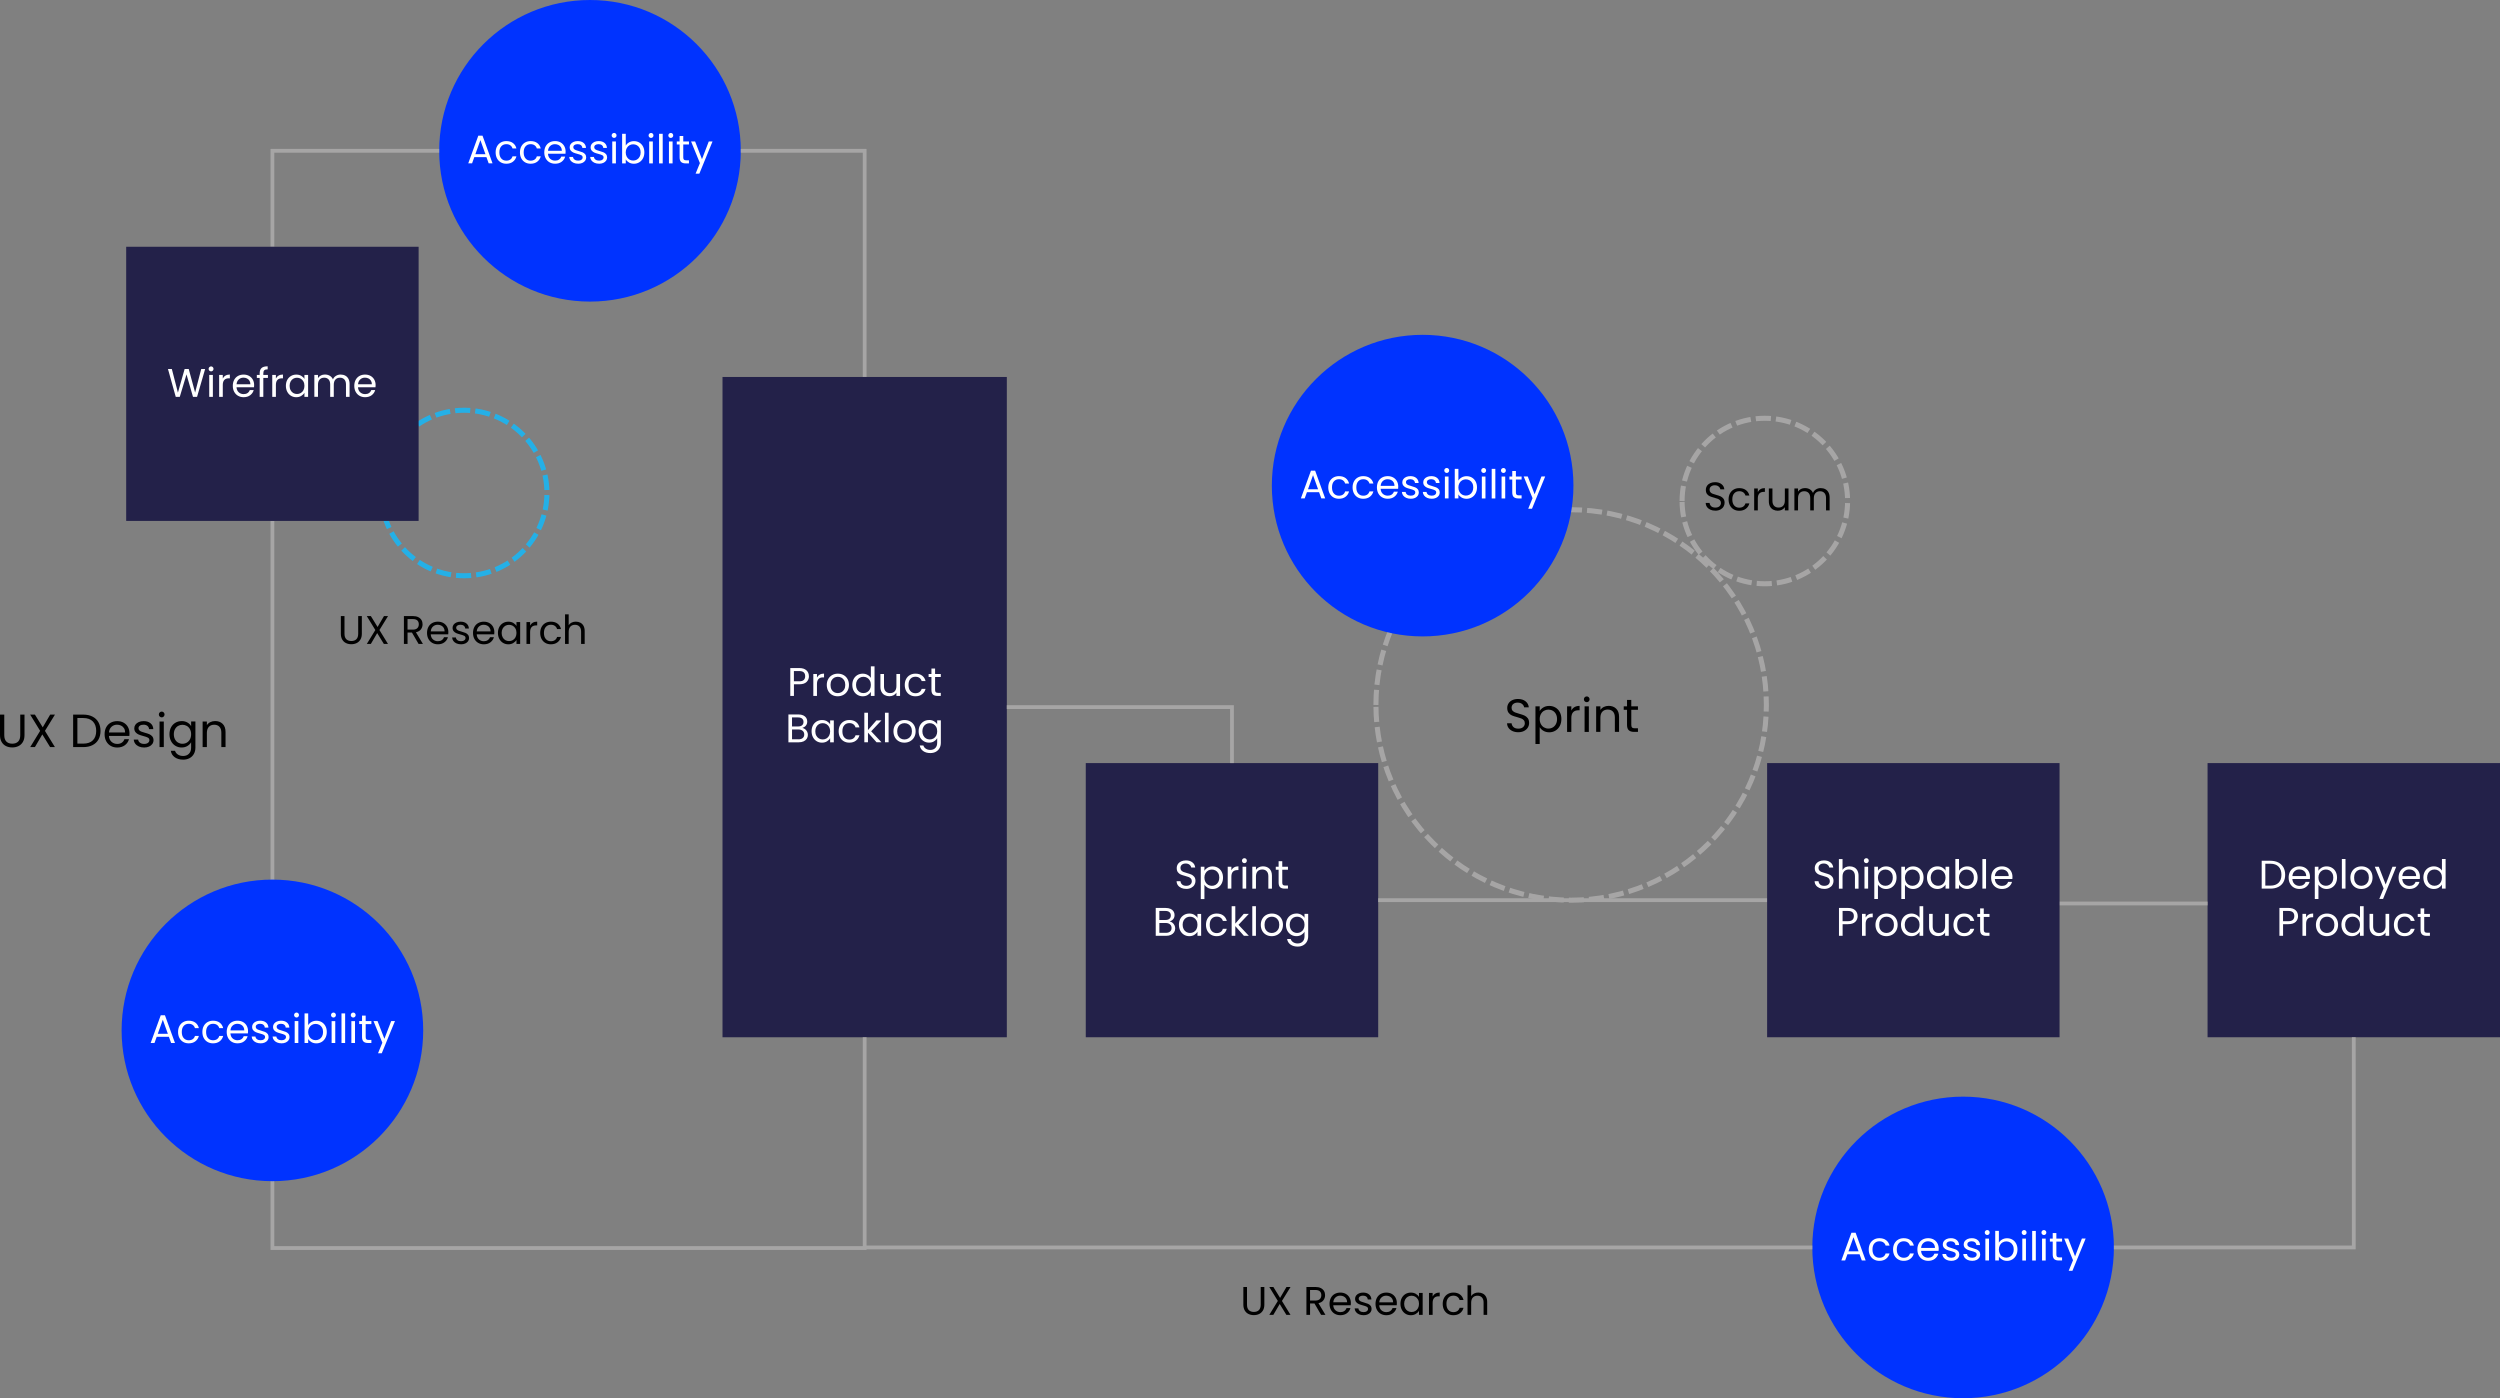 <?xml version="1.0" encoding="UTF-8"?><svg id="uuid-77cda586-45ce-4265-9020-b56aa6b885c0" xmlns="http://www.w3.org/2000/svg" viewBox="0 0 1488.1 832.29"><rect x="0" y="0" width="1488.1" height="832.29" fill="#808080" stroke="none"/><defs><style>.uuid-5e0ee0b6-fe92-427b-ba93-e461f00521f4,.uuid-bbb8ee05-c546-48e8-a81e-cfbbf55636ba{stroke:#a6a5a5;}.uuid-5e0ee0b6-fe92-427b-ba93-e461f00521f4,.uuid-bbb8ee05-c546-48e8-a81e-cfbbf55636ba,.uuid-9f2b4de0-50cc-4ccb-a98c-370b8c981c82{fill:none;stroke-miterlimit:8;}.uuid-5e0ee0b6-fe92-427b-ba93-e461f00521f4,.uuid-9f2b4de0-50cc-4ccb-a98c-370b8c981c82{stroke-dasharray:0 0 9 3;stroke-width:3px;}.uuid-3f644844-6594-4076-a464-d38bac5ca3f3{fill:#232149;}.uuid-5ad7ff44-e13f-4787-a230-a1c02dc49639{fill:#fff;}.uuid-bbb8ee05-c546-48e8-a81e-cfbbf55636ba{stroke-width:2.25px;}.uuid-5984b325-0f0c-45f7-b8c3-7e4d0fb1c8d6{fill:#03f;fill-rule:evenodd;}.uuid-9f2b4de0-50cc-4ccb-a98c-370b8c981c82{stroke:#24b0e7;}</style></defs><rect class="uuid-3f644844-6594-4076-a464-d38bac5ca3f3" x="646.29" y="454.22" width="174.07" height="163.19"/><path class="uuid-5ad7ff44-e13f-4787-a230-a1c02dc49639" d="M706.09,529.12c1.14,0,2.13-.22,2.97-.67.84-.44,1.48-1.02,1.9-1.74s.64-1.48.64-2.28c0-1.05-.24-1.88-.71-2.49-.48-.61-1.05-1.06-1.71-1.36-.67-.29-1.55-.59-2.64-.89-.9-.25-1.61-.48-2.11-.68s-.92-.49-1.26-.87-.51-.87-.51-1.48c0-.84.29-1.5.86-1.96.57-.47,1.31-.7,2.21-.7.97,0,1.75.24,2.33.73.59.48.92,1.04,1,1.68h2.38c-.13-1.29-.69-2.32-1.68-3.09-.99-.78-2.26-1.17-3.82-1.17-1.08,0-2.03.19-2.87.57-.83.38-1.48.92-1.94,1.62s-.69,1.5-.69,2.4c0,1.03.23,1.85.7,2.46.47.61,1.03,1.06,1.69,1.34.66.29,1.54.57,2.63.86.89.24,1.59.46,2.12.67.52.21.96.51,1.31.9.35.4.52.91.52,1.55,0,.81-.3,1.47-.89,1.99-.6.52-1.41.77-2.44.77s-1.9-.27-2.46-.8c-.56-.53-.88-1.19-.96-1.96h-2.31c.02.9.27,1.7.76,2.39s1.17,1.23,2.03,1.62c.86.39,1.84.58,2.94.58h.01ZM716.92,518.32v-2.4h-2.17v19.23h2.17v-8.59c.44.75,1.09,1.37,1.94,1.87s1.83.75,2.94.75,2.21-.29,3.15-.86,1.69-1.37,2.23-2.4.81-2.21.81-3.52-.27-2.5-.81-3.51-1.28-1.79-2.23-2.34c-.94-.56-2-.83-3.15-.83s-2.11.25-2.96.75c-.85.5-1.49,1.12-1.92,1.87h0v-.02ZM725.77,522.39c0,1-.2,1.87-.59,2.61-.4.74-.93,1.3-1.61,1.69-.67.39-1.42.58-2.23.58s-1.53-.19-2.2-.58-1.21-.95-1.62-1.69c-.4-.74-.61-1.6-.61-2.58s.2-1.82.61-2.56c.4-.74.94-1.3,1.62-1.69.67-.39,1.41-.58,2.2-.58s1.55.19,2.23.57c.67.38,1.21.94,1.61,1.67.4.73.59,1.59.59,2.57h0ZM732.96,518.03v-2.12h-2.17v13.04h2.17v-7.09c0-2.63,1.21-3.95,3.64-3.95h.57v-2.24c-1.02,0-1.88.21-2.58.62-.71.41-1.25.99-1.63,1.74h0ZM740.74,513.79c.4,0,.73-.14,1.01-.43s.42-.63.42-1.05-.14-.76-.42-1.05c-.28-.29-.62-.43-1.01-.43s-.76.14-1.05.43c-.29.29-.43.63-.43,1.05s.14.76.43,1.05.63.43,1.05.43h0ZM739.62,515.91v13.04h2.17v-13.04h-2.17ZM751.78,515.67c-.89,0-1.7.18-2.44.55s-1.32.88-1.75,1.55v-1.86h-2.17v13.04h2.17v-7.21c0-1.36.34-2.4,1.01-3.12.67-.71,1.58-1.07,2.72-1.07s2.01.35,2.67,1.04c.65.69.98,1.69.98,2.99v7.38h2.14v-7.69c0-1.81-.49-3.19-1.48-4.15-.98-.96-2.27-1.44-3.86-1.44h.01ZM766.65,517.69v-1.78h-3.4v-3.28h-2.17v3.28h-1.69v1.78h1.69v7.69c0,1.27.3,2.18.9,2.74.6.56,1.51.83,2.71.83h1.95v-1.83h-1.59c-.67,0-1.13-.13-1.4-.39s-.4-.71-.4-1.34v-7.69h3.4Z"/><path class="uuid-5ad7ff44-e13f-4787-a230-a1c02dc49639" d="M696.24,548.49c.87-.29,1.57-.75,2.11-1.39.53-.64.8-1.46.8-2.44,0-.79-.2-1.51-.6-2.14-.4-.63-.99-1.14-1.78-1.51-.79-.37-1.75-.56-2.88-.56h-5.95v16.59h6.19c1.11,0,2.07-.19,2.89-.58s1.44-.92,1.87-1.59c.43-.67.64-1.43.64-2.27,0-.67-.15-1.29-.44-1.88s-.69-1.08-1.19-1.48c-.5-.4-1.05-.64-1.65-.74h0ZM690.1,542.23h3.59c1.05,0,1.85.24,2.4.71.56.48.83,1.13.83,1.98s-.28,1.5-.83,1.98c-.56.48-1.34.71-2.36.71h-3.64v-5.38h0ZM693.93,555.25h-3.83v-5.85h3.76c1.06,0,1.91.27,2.55.8.63.53.95,1.26.95,2.18s-.3,1.61-.9,2.12c-.6.51-1.44.76-2.52.76h0ZM701.74,550.47c0,1.32.27,2.49.81,3.52s1.28,1.83,2.21,2.4c.94.57,1.98.86,3.14.86s2.11-.25,2.96-.75c.85-.5,1.49-1.13,1.92-1.89v2.43h2.19v-13.04h-2.19v2.38c-.41-.75-1.04-1.36-1.88-1.86-.84-.49-1.83-.74-2.97-.74s-2.21.28-3.15.83c-.94.56-1.69,1.34-2.23,2.34-.54,1.01-.81,2.18-.81,3.51h0ZM712.78,550.49c0,.98-.2,1.84-.59,2.58-.4.74-.93,1.3-1.61,1.69-.67.39-1.42.58-2.23.58s-1.55-.19-2.21-.58c-.67-.39-1.2-.95-1.59-1.69-.4-.74-.6-1.61-.6-2.61s.2-1.84.6-2.57c.4-.73.93-1.29,1.59-1.67s1.4-.57,2.21-.57,1.55.19,2.23.58c.67.39,1.21.95,1.61,1.68.4.73.59,1.59.59,2.57h0ZM717.85,550.49c0,1.36.27,2.55.81,3.57s1.29,1.8,2.25,2.36,2.06.83,3.3.83c1.57,0,2.88-.4,3.93-1.2s1.75-1.87,2.09-3.2h-2.33c-.24.83-.67,1.46-1.31,1.9-.63.44-1.43.67-2.38.67-1.24,0-2.24-.43-3-1.29s-1.14-2.07-1.14-3.64.38-2.76,1.14-3.61,1.76-1.27,3-1.27c.95,0,1.75.23,2.39.69s1.07,1.09,1.3,1.88h2.33c-.33-1.38-1.02-2.46-2.06-3.24-1.04-.78-2.36-1.17-3.96-1.17-1.24,0-2.34.28-3.3.83-.96.56-1.71,1.34-2.25,2.34-.54,1.01-.81,2.19-.81,3.53h0v.02ZM743.36,557.03l-6.16-6.54,6.14-6.5h-3.02l-5.02,5.78v-10.35h-2.17v17.61h2.17v-5.76l5.12,5.76h2.95-.01ZM745.41,539.42v17.61h2.17v-17.61h-2.17ZM756.98,557.25c1.24,0,2.36-.28,3.38-.83,1.02-.56,1.82-1.34,2.42-2.37.59-1.02.89-2.21.89-3.56s-.29-2.53-.87-3.55c-.58-1.02-1.37-1.8-2.37-2.34-1-.55-2.12-.82-3.36-.82s-2.36.27-3.36.82-1.79,1.33-2.37,2.36c-.58,1.02-.87,2.2-.87,3.53s.28,2.53.84,3.56c.56,1.02,1.34,1.81,2.33,2.37s2.1.83,3.32.83h.02ZM756.98,555.35c-.78,0-1.49-.18-2.14-.54s-1.17-.9-1.56-1.63-.58-1.63-.58-2.69.2-1.94.6-2.67c.4-.73.92-1.27,1.58-1.63.66-.36,1.38-.54,2.18-.54s1.5.18,2.17.54,1.21.9,1.62,1.63.62,1.62.62,2.67-.21,1.94-.63,2.67-.97,1.28-1.65,1.64c-.68.37-1.41.55-2.19.55h-.02Z"/><path class="uuid-5ad7ff44-e13f-4787-a230-a1c02dc49639" d="M771.65,543.78c-1.16,0-2.21.28-3.15.83-.94.56-1.69,1.34-2.23,2.34-.54,1.01-.81,2.18-.81,3.51s.27,2.49.81,3.52,1.28,1.83,2.23,2.4c.94.57,2,.86,3.15.86s2.11-.25,2.95-.76,1.48-1.14,1.9-1.9v2.74c0,1.35-.38,2.4-1.13,3.14-.75.75-1.73,1.12-2.92,1.12-1.05,0-1.94-.24-2.69-.73-.75-.48-1.24-1.12-1.48-1.92h-2.14c.21,1.4.88,2.5,2.02,3.31s2.57,1.21,4.28,1.21c1.25,0,2.35-.26,3.3-.79.94-.52,1.67-1.25,2.18-2.18s.76-1.99.76-3.18v-13.33h-2.19v2.38c-.41-.75-1.04-1.36-1.89-1.86-.85-.49-1.84-.74-2.96-.74h0v.03ZM776.51,550.49c0,.98-.2,1.84-.59,2.58-.4.74-.93,1.3-1.61,1.69-.67.39-1.42.58-2.23.58s-1.55-.19-2.21-.58c-.67-.39-1.2-.95-1.59-1.69-.4-.74-.6-1.61-.6-2.61s.2-1.84.6-2.57c.4-.73.93-1.29,1.59-1.67s1.4-.57,2.21-.57,1.55.19,2.23.58c.67.39,1.21.95,1.61,1.68.4.73.59,1.59.59,2.57h0Z"/><rect class="uuid-3f644844-6594-4076-a464-d38bac5ca3f3" x="1314.03" y="454.22" width="174.07" height="163.19"/><path class="uuid-5ad7ff44-e13f-4787-a230-a1c02dc49639" d="M1351.41,512.36h-5.16v16.59h5.16c1.81,0,3.38-.33,4.7-.99s2.34-1.61,3.05-2.86c.71-1.25,1.06-2.72,1.06-4.41s-.35-3.17-1.06-4.43c-.71-1.25-1.72-2.22-3.05-2.89-1.32-.67-2.89-1.01-4.7-1.01h0ZM1351.41,527.16h-3v-13.04h3c2.13,0,3.76.58,4.89,1.74s1.7,2.77,1.7,4.83-.56,3.64-1.69,4.77c-1.13,1.13-2.76,1.7-4.9,1.7h0ZM1374.99,521.92c0-1.19-.26-2.26-.77-3.2-.52-.94-1.25-1.69-2.2-2.23s-2.05-.81-3.28-.81-2.39.27-3.37.82-1.73,1.33-2.27,2.34c-.54,1.02-.81,2.2-.81,3.55s.28,2.53.83,3.56c.56,1.02,1.32,1.81,2.3,2.37.98.56,2.08.83,3.32.83,1.55,0,2.86-.39,3.9-1.18,1.05-.79,1.75-1.8,2.09-3.06h-2.33c-.25.73-.69,1.31-1.32,1.75s-1.41.65-2.34.65c-1.14,0-2.11-.36-2.92-1.08-.8-.72-1.24-1.73-1.32-3.01h10.42c.05-.46.07-.9.07-1.31h0ZM1372.75,521.47h-8.23c.11-1.24.55-2.21,1.32-2.9.77-.7,1.7-1.05,2.8-1.05.76,0,1.46.15,2.08.46.63.31,1.12.76,1.49,1.36.36.59.55,1.31.55,2.13h-.01ZM1380.03,518.3v-2.4h-2.17v19.23h2.17v-8.59c.44.75,1.09,1.37,1.94,1.87s1.83.75,2.94.75,2.21-.29,3.15-.86c.94-.57,1.69-1.37,2.23-2.4s.81-2.21.81-3.52-.27-2.5-.81-3.51-1.28-1.79-2.23-2.34c-.94-.56-2-.83-3.15-.83s-2.11.25-2.96.75-1.49,1.12-1.92,1.87h0v-.02ZM1388.88,522.37c0,1-.2,1.87-.59,2.61-.4.74-.93,1.3-1.61,1.69-.67.39-1.42.58-2.23.58s-1.53-.19-2.2-.58c-.67-.39-1.21-.95-1.62-1.69-.4-.74-.61-1.6-.61-2.58s.2-1.82.61-2.56c.4-.74.94-1.3,1.62-1.69.67-.39,1.41-.58,2.2-.58s1.55.19,2.23.57c.67.38,1.21.94,1.61,1.67s.59,1.59.59,2.57h0ZM1393.97,511.33v17.61h2.17v-17.61h-2.17ZM1405.54,529.16c1.24,0,2.36-.28,3.38-.83,1.02-.56,1.82-1.34,2.42-2.37.59-1.02.89-2.21.89-3.56s-.29-2.53-.87-3.55c-.58-1.02-1.37-1.8-2.37-2.34-1-.55-2.12-.82-3.36-.82s-2.36.27-3.36.82-1.79,1.33-2.37,2.36c-.58,1.02-.87,2.2-.87,3.53s.28,2.53.84,3.56c.56,1.02,1.34,1.81,2.33,2.37s2.1.83,3.32.83h.02ZM1405.54,527.26c-.78,0-1.49-.18-2.14-.54s-1.17-.9-1.56-1.63-.58-1.63-.58-2.69.2-1.94.6-2.67.92-1.27,1.58-1.63c.66-.36,1.38-.54,2.18-.54s1.5.18,2.17.54,1.21.9,1.62,1.63.62,1.62.62,2.67-.21,1.94-.63,2.67-.97,1.28-1.65,1.64c-.68.37-1.41.55-2.19.55h-.02ZM1424.1,515.91l-4.05,10.57-4.09-10.57h-2.4l5.26,12.9-2.57,6.28h2.24l7.85-19.18h-2.24ZM1440.43,521.93c0-1.19-.26-2.26-.77-3.2-.52-.94-1.25-1.69-2.2-2.23s-2.05-.81-3.28-.81-2.39.27-3.37.82-1.73,1.33-2.27,2.34c-.54,1.02-.81,2.2-.81,3.55s.28,2.53.83,3.56c.56,1.02,1.32,1.81,2.3,2.37.98.56,2.08.83,3.32.83,1.55,0,2.86-.39,3.9-1.18,1.05-.79,1.75-1.8,2.09-3.06h-2.33c-.25.73-.69,1.31-1.32,1.75s-1.41.65-2.34.65c-1.14,0-2.11-.36-2.92-1.08-.8-.72-1.24-1.73-1.32-3.01h10.42c.05-.46.07-.9.07-1.31h0ZM1438.19,521.48h-8.23c.11-1.24.55-2.21,1.32-2.9.77-.7,1.7-1.05,2.8-1.05.76,0,1.46.15,2.08.46.63.31,1.12.76,1.49,1.36.36.59.55,1.31.55,2.13h-.01ZM1442.5,522.38c0,1.32.27,2.49.81,3.52s1.28,1.83,2.23,2.4c.94.57,1.99.86,3.15.86s2.11-.25,2.95-.75,1.48-1.14,1.9-1.92v2.45h2.19v-17.61h-2.19v6.9c-.46-.76-1.13-1.38-2-1.84-.87-.47-1.82-.7-2.83-.7-1.17,0-2.23.28-3.18.83-.94.56-1.69,1.34-2.23,2.34-.54,1.01-.81,2.18-.81,3.51h.01ZM1453.54,522.4c0,.98-.2,1.84-.59,2.58-.4.74-.93,1.3-1.61,1.69-.67.39-1.42.58-2.23.58s-1.55-.19-2.21-.58c-.67-.39-1.2-.95-1.59-1.69-.4-.74-.6-1.61-.6-2.61s.2-1.84.6-2.57.93-1.29,1.59-1.67c.67-.38,1.4-.57,2.21-.57s1.55.19,2.23.58c.67.39,1.21.95,1.61,1.68s.59,1.59.59,2.57h0Z"/><path class="uuid-5ad7ff44-e13f-4787-a230-a1c02dc49639" d="M1367.88,545.3c0-1.43-.49-2.59-1.46-3.5-.98-.9-2.4-1.36-4.27-1.36h-5.35v16.59h2.17v-6.93h3.19c1.94,0,3.38-.46,4.32-1.37s1.42-2.06,1.42-3.44h-.02ZM1362.14,548.32h-3.19v-6.09h3.19c2.35,0,3.52,1.02,3.52,3.07,0,.97-.29,1.71-.86,2.24-.57.52-1.46.79-2.67.79h.01ZM1372.68,546.11v-2.12h-2.17v13.04h2.17v-7.09c0-2.63,1.21-3.95,3.64-3.95h.57v-2.24c-1.02,0-1.88.21-2.58.62-.71.41-1.25.99-1.63,1.74h0ZM1385.03,557.25c1.24,0,2.36-.28,3.38-.83,1.02-.56,1.82-1.34,2.42-2.37.59-1.02.89-2.21.89-3.56s-.29-2.53-.87-3.55c-.58-1.02-1.37-1.8-2.37-2.34-1-.55-2.12-.82-3.36-.82s-2.36.27-3.36.82-1.79,1.33-2.37,2.36c-.58,1.02-.87,2.2-.87,3.53s.28,2.53.84,3.56c.56,1.02,1.34,1.81,2.33,2.37s2.1.83,3.32.83h.02ZM1385.03,555.35c-.78,0-1.49-.18-2.14-.54s-1.17-.9-1.56-1.63-.58-1.63-.58-2.69.2-1.94.6-2.67.92-1.27,1.58-1.63c.66-.36,1.38-.54,2.18-.54s1.5.18,2.17.54,1.21.9,1.62,1.63.62,1.62.62,2.67-.21,1.94-.63,2.67-.97,1.28-1.65,1.64c-.68.37-1.41.55-2.19.55h-.02ZM1393.72,550.47c0,1.32.27,2.49.81,3.52s1.28,1.83,2.23,2.4c.94.57,1.99.86,3.15.86s2.11-.25,2.95-.75,1.48-1.14,1.9-1.92v2.45h2.19v-17.61h-2.19v6.9c-.46-.76-1.13-1.38-2-1.84-.87-.47-1.82-.7-2.83-.7-1.17,0-2.23.28-3.18.83-.94.56-1.69,1.34-2.23,2.34-.54,1.01-.81,2.18-.81,3.51h.01ZM1404.76,550.49c0,.98-.2,1.84-.59,2.58-.4.74-.93,1.3-1.61,1.69-.67.39-1.42.58-2.23.58s-1.55-.19-2.21-.58c-.67-.39-1.2-.95-1.59-1.69-.4-.74-.6-1.61-.6-2.61s.2-1.84.6-2.57.93-1.29,1.59-1.67c.67-.38,1.4-.57,2.21-.57s1.55.19,2.23.58c.67.39,1.21.95,1.61,1.68s.59,1.59.59,2.57h0ZM1419.97,543.99v7.16c0,1.36-.33,2.4-1,3.12s-1.58,1.07-2.74,1.07-2.02-.35-2.67-1.04-.98-1.68-.98-2.96v-7.35h-2.14v7.64c0,1.21.23,2.23.7,3.07s1.11,1.47,1.92,1.89c.81.42,1.72.63,2.74.63.89,0,1.7-.19,2.44-.56s1.31-.89,1.73-1.56v1.93h2.17v-13.04h-2.17,0ZM1424.94,550.49c0,1.36.27,2.55.81,3.57s1.29,1.8,2.25,2.36,2.06.83,3.3.83c1.57,0,2.88-.4,3.93-1.2s1.75-1.87,2.09-3.2h-2.33c-.24.83-.67,1.46-1.31,1.9-.63.44-1.43.67-2.38.67-1.24,0-2.24-.43-3-1.29s-1.14-2.07-1.14-3.64.38-2.76,1.14-3.61,1.76-1.27,3-1.27c.95,0,1.75.23,2.39.69s1.07,1.09,1.3,1.88h2.33c-.33-1.38-1.02-2.46-2.06-3.24-1.04-.78-2.36-1.17-3.96-1.17-1.24,0-2.34.28-3.3.83-.96.56-1.71,1.34-2.25,2.34-.54,1.01-.81,2.19-.81,3.53h0v.02Z"/><path class="uuid-5ad7ff44-e13f-4787-a230-a1c02dc49639" d="M1446.39,545.78v-1.78h-3.4v-3.28h-2.17v3.28h-1.69v1.78h1.69v7.69c0,1.27.3,2.18.9,2.74s1.51.83,2.71.83h1.95v-1.83h-1.59c-.67,0-1.13-.13-1.4-.39s-.4-.71-.4-1.34v-7.69h3.4Z"/><path class="uuid-5984b325-0f0c-45f7-b8c3-7e4d0fb1c8d6" d="M261.43,89.76c0-49.57,40.18-89.76,89.76-89.76s89.76,40.19,89.76,89.76-40.18,89.76-89.76,89.76-89.76-40.19-89.76-89.76h0Z"/><path class="uuid-5ad7ff44-e13f-4787-a230-a1c02dc49639" d="M290.9,97.24h2.28l-5.97-16.49h-2.5l-6,16.49h2.28l1.33-3.69h7.23l1.33,3.69h.02ZM282.95,91.79l3-8.38,3,8.38h-6ZM295.02,90.7c0,1.36.27,2.55.81,3.57s1.29,1.8,2.25,2.36,2.06.83,3.3.83c1.57,0,2.88-.4,3.93-1.2,1.05-.8,1.75-1.87,2.09-3.2h-2.33c-.24.83-.67,1.46-1.31,1.9-.63.44-1.43.67-2.38.67-1.24,0-2.24-.43-3-1.29s-1.14-2.07-1.14-3.64.38-2.76,1.14-3.61,1.76-1.27,3-1.27c.95,0,1.75.23,2.39.69s1.07,1.09,1.3,1.88h2.33c-.33-1.38-1.02-2.46-2.06-3.24s-2.36-1.17-3.96-1.17c-1.24,0-2.34.28-3.3.83-.96.56-1.71,1.34-2.25,2.34-.54,1.01-.81,2.19-.81,3.53h0v.02ZM309.49,90.7c0,1.36.27,2.55.81,3.57s1.29,1.8,2.25,2.36,2.06.83,3.3.83c1.57,0,2.88-.4,3.93-1.2,1.05-.8,1.75-1.87,2.09-3.2h-2.33c-.24.83-.67,1.46-1.31,1.9-.63.44-1.43.67-2.38.67-1.24,0-2.24-.43-3-1.29s-1.14-2.07-1.14-3.64.38-2.76,1.14-3.61,1.76-1.27,3-1.27c.95,0,1.75.23,2.39.69s1.07,1.09,1.3,1.88h2.33c-.33-1.38-1.02-2.46-2.06-3.24s-2.36-1.17-3.96-1.17c-1.24,0-2.34.28-3.3.83-.96.56-1.71,1.34-2.25,2.34-.54,1.01-.81,2.19-.81,3.53h0v.02ZM336.67,90.22c0-1.19-.26-2.26-.77-3.2-.52-.94-1.25-1.69-2.2-2.23s-2.05-.81-3.28-.81-2.39.27-3.37.82-1.73,1.33-2.27,2.34c-.54,1.02-.81,2.2-.81,3.55s.28,2.53.83,3.56c.56,1.02,1.32,1.81,2.3,2.37.98.56,2.08.83,3.32.83,1.55,0,2.86-.39,3.9-1.18s1.75-1.8,2.09-3.06h-2.33c-.25.73-.69,1.31-1.32,1.75s-1.41.65-2.34.65c-1.14,0-2.11-.36-2.92-1.08-.8-.72-1.24-1.73-1.32-3.01h10.42c.05-.46.07-.9.07-1.31h0ZM334.43,89.77h-8.23c.11-1.24.55-2.21,1.32-2.9.77-.7,1.7-1.05,2.8-1.05.76,0,1.46.15,2.08.46.63.31,1.12.76,1.49,1.36.36.59.55,1.31.55,2.13h0ZM344.16,97.46c.94,0,1.76-.16,2.49-.49.72-.33,1.28-.77,1.68-1.34s.59-1.21.59-1.93c-.02-.79-.23-1.44-.65-1.93-.42-.49-.92-.86-1.51-1.11s-1.35-.5-2.28-.75c-.75-.21-1.33-.39-1.75-.56s-.77-.39-1.05-.67-.42-.63-.42-1.06c0-.54.23-.98.69-1.31.46-.33,1.08-.5,1.86-.5.84,0,1.51.21,2.01.62s.77.96.82,1.64h2.17c-.06-1.27-.54-2.27-1.43-3-.89-.73-2.05-1.09-3.5-1.09-.94,0-1.77.16-2.5.49-.73.33-1.29.77-1.69,1.32-.4.56-.59,1.17-.59,1.83,0,.84.22,1.52.65,2.03.44.52.96.9,1.57,1.17.61.26,1.4.52,2.37.77,1.06.27,1.85.54,2.36.82.51.28.76.7.76,1.27s-.24,1.02-.71,1.38c-.48.37-1.13.55-1.95.55-.89,0-1.61-.21-2.15-.62-.55-.41-.85-.94-.92-1.59h-2.24c.05.79.3,1.5.76,2.11.46.61,1.09,1.09,1.88,1.43.79.34,1.69.51,2.69.51h-.01ZM356.61,97.46c.94,0,1.76-.16,2.49-.49.72-.33,1.28-.77,1.68-1.34s.6-1.21.6-1.93c-.02-.79-.23-1.44-.65-1.93-.42-.49-.92-.86-1.51-1.11s-1.35-.5-2.28-.75c-.75-.21-1.33-.39-1.75-.56s-.77-.39-1.05-.67-.42-.63-.42-1.06c0-.54.23-.98.69-1.31.46-.33,1.08-.5,1.86-.5.84,0,1.51.21,2.01.62s.77.96.82,1.64h2.17c-.06-1.27-.54-2.27-1.43-3-.89-.73-2.05-1.09-3.5-1.09-.94,0-1.77.16-2.5.49-.73.33-1.29.77-1.69,1.32-.4.56-.59,1.17-.59,1.83,0,.84.22,1.52.65,2.03.44.52.96.9,1.57,1.17.61.26,1.4.52,2.37.77,1.06.27,1.85.54,2.36.82.51.28.76.7.76,1.27s-.24,1.02-.71,1.38c-.48.37-1.13.55-1.95.55-.89,0-1.61-.21-2.15-.62-.55-.41-.85-.94-.92-1.59h-2.24c.05.79.3,1.5.76,2.11.46.61,1.09,1.09,1.88,1.43.79.34,1.69.51,2.69.51h-.02ZM365.56,82.09c.4,0,.73-.14,1.01-.43s.42-.63.42-1.05-.14-.76-.42-1.05-.62-.43-1.01-.43-.76.14-1.05.43c-.29.29-.43.63-.43,1.05s.14.76.43,1.05c.29.29.63.43,1.05.43h0ZM364.44,84.21v13.04h2.17v-13.04h-2.17ZM372.48,86.64v-7h-2.17v17.61h2.17v-2.4c.43.76,1.07,1.39,1.92,1.88s1.84.74,2.96.74,2.21-.29,3.15-.86,1.69-1.37,2.23-2.4.81-2.21.81-3.52-.27-2.5-.81-3.51-1.28-1.79-2.21-2.34c-.94-.56-1.99-.83-3.17-.83-1.09,0-2.07.25-2.93.74s-1.51,1.13-1.95,1.9h0ZM381.33,90.69c0,1-.2,1.87-.6,2.61s-.93,1.3-1.61,1.69c-.67.39-1.42.58-2.23.58s-1.53-.19-2.2-.58-1.21-.95-1.62-1.69-.61-1.6-.61-2.58.2-1.82.61-2.56c.4-.74.94-1.3,1.62-1.69.67-.39,1.41-.58,2.2-.58s1.55.19,2.23.57c.67.38,1.21.94,1.61,1.67.4.73.6,1.59.6,2.57h0ZM387.54,82.1c.4,0,.73-.14,1.01-.43s.42-.63.42-1.05-.14-.76-.42-1.05-.62-.43-1.01-.43-.76.14-1.05.43c-.29.29-.43.63-.43,1.05s.14.76.43,1.05c.29.29.63.43,1.05.43h0ZM386.42,84.22v13.04h2.17v-13.04h-2.17ZM392.3,79.65v17.61h2.17v-17.61h-2.17ZM399.3,82.1c.4,0,.73-.14,1.01-.43s.42-.63.42-1.05-.14-.76-.42-1.05-.62-.43-1.01-.43-.76.14-1.05.43c-.29.29-.43.63-.43,1.05s.14.76.43,1.05c.29.29.63.43,1.05.43h0ZM398.18,84.22v13.04h2.17v-13.04h-2.17ZM410.1,86v-1.78h-3.4v-3.28h-2.17v3.28h-1.69v1.78h1.69v7.69c0,1.27.3,2.18.9,2.74s1.51.83,2.71.83h1.95v-1.83h-1.59c-.67,0-1.13-.13-1.4-.39s-.4-.71-.4-1.34v-7.69h3.4Z"/><polygon class="uuid-5ad7ff44-e13f-4787-a230-a1c02dc49639" points="421.89 84.19 417.85 94.76 413.75 84.19 411.35 84.19 416.61 97.09 414.04 103.38 416.28 103.38 424.13 84.19 421.89 84.19 421.89 84.19"/><path class="uuid-5984b325-0f0c-45f7-b8c3-7e4d0fb1c8d6" d="M1078.76,742.53c0-49.57,40.18-89.76,89.76-89.76s89.76,40.19,89.76,89.76-40.19,89.76-89.76,89.76-89.76-40.19-89.76-89.76h0Z"/><path class="uuid-5ad7ff44-e13f-4787-a230-a1c02dc49639" d="M1108.23,750.28h2.28l-5.97-16.49h-2.5l-6,16.49h2.28l1.33-3.69h7.23l1.33,3.69h.02ZM1100.28,744.83l3-8.38,3,8.38h-6ZM1112.35,743.74c0,1.36.27,2.55.81,3.57s1.29,1.8,2.25,2.36,2.06.83,3.3.83c1.57,0,2.88-.4,3.93-1.2s1.75-1.87,2.09-3.2h-2.33c-.24.83-.67,1.46-1.31,1.9-.63.44-1.43.67-2.38.67-1.24,0-2.24-.43-3-1.29s-1.14-2.07-1.14-3.64.38-2.76,1.14-3.61,1.76-1.27,3-1.27c.95,0,1.75.23,2.39.69s1.07,1.09,1.3,1.88h2.33c-.33-1.38-1.02-2.46-2.06-3.24-1.04-.78-2.36-1.17-3.96-1.17-1.24,0-2.34.28-3.3.83-.96.56-1.71,1.34-2.25,2.34-.54,1.01-.81,2.19-.81,3.53h0v.02ZM1126.82,743.74c0,1.36.27,2.55.81,3.57s1.29,1.8,2.25,2.36,2.06.83,3.3.83c1.57,0,2.88-.4,3.93-1.2s1.75-1.87,2.09-3.2h-2.33c-.24.83-.67,1.46-1.31,1.9-.63.44-1.43.67-2.38.67-1.24,0-2.24-.43-3-1.29s-1.14-2.07-1.14-3.64.38-2.76,1.14-3.61,1.76-1.27,3-1.27c.95,0,1.75.23,2.39.69s1.07,1.09,1.3,1.88h2.33c-.33-1.38-1.02-2.46-2.06-3.24-1.04-.78-2.36-1.17-3.96-1.17-1.24,0-2.34.28-3.3.83-.96.56-1.71,1.34-2.25,2.34-.54,1.01-.81,2.19-.81,3.53h0v.02ZM1154,743.26c0-1.19-.26-2.26-.77-3.2-.52-.94-1.25-1.69-2.2-2.23s-2.05-.81-3.28-.81-2.39.27-3.37.82-1.73,1.33-2.27,2.34c-.54,1.02-.81,2.2-.81,3.55s.28,2.53.83,3.56c.56,1.02,1.32,1.81,2.3,2.37.98.56,2.08.83,3.32.83,1.55,0,2.86-.39,3.9-1.18,1.05-.79,1.75-1.8,2.09-3.06h-2.33c-.25.73-.69,1.31-1.32,1.75s-1.41.65-2.34.65c-1.14,0-2.11-.36-2.92-1.08-.8-.72-1.24-1.73-1.32-3.01h10.42c.05-.46.07-.9.07-1.31h0ZM1151.76,742.81h-8.23c.11-1.24.55-2.21,1.32-2.9.77-.7,1.7-1.05,2.8-1.05.76,0,1.46.15,2.08.46.63.31,1.12.76,1.49,1.36.36.59.55,1.31.55,2.13h-.01ZM1161.49,750.5c.94,0,1.76-.16,2.49-.49.72-.33,1.28-.77,1.68-1.34s.59-1.21.59-1.93c-.02-.79-.23-1.44-.65-1.93s-.92-.86-1.51-1.11-1.35-.5-2.28-.75c-.75-.21-1.33-.39-1.75-.56s-.77-.39-1.05-.67c-.28-.28-.42-.63-.42-1.06,0-.54.23-.98.69-1.31s1.08-.5,1.86-.5c.84,0,1.51.21,2.01.62s.77.96.82,1.64h2.17c-.06-1.27-.54-2.27-1.43-3s-2.05-1.09-3.5-1.09c-.94,0-1.77.16-2.5.49s-1.29.77-1.69,1.32c-.4.56-.59,1.17-.59,1.83,0,.84.22,1.52.65,2.03.44.52.96.9,1.57,1.17.61.26,1.4.52,2.37.77,1.06.27,1.85.54,2.36.82s.76.7.76,1.27-.24,1.02-.71,1.38c-.48.37-1.13.55-1.95.55-.89,0-1.61-.21-2.15-.62-.55-.41-.85-.94-.92-1.59h-2.24c.05.79.3,1.5.76,2.11s1.09,1.09,1.88,1.43c.79.34,1.69.51,2.69.51h0ZM1173.94,750.5c.94,0,1.76-.16,2.49-.49.72-.33,1.28-.77,1.68-1.34s.59-1.21.59-1.93c-.02-.79-.23-1.44-.65-1.93s-.92-.86-1.51-1.11-1.35-.5-2.28-.75c-.75-.21-1.33-.39-1.75-.56s-.77-.39-1.05-.67c-.28-.28-.42-.63-.42-1.06,0-.54.23-.98.69-1.31s1.08-.5,1.86-.5c.84,0,1.51.21,2.01.62s.77.96.82,1.64h2.17c-.06-1.27-.54-2.27-1.43-3s-2.05-1.09-3.5-1.09c-.94,0-1.77.16-2.5.49s-1.29.77-1.69,1.32c-.4.56-.59,1.17-.59,1.83,0,.84.22,1.52.65,2.03.44.52.96.9,1.57,1.17.61.26,1.4.52,2.37.77,1.06.27,1.85.54,2.36.82s.76.7.76,1.27-.24,1.02-.71,1.38c-.48.37-1.13.55-1.95.55-.89,0-1.61-.21-2.15-.62-.55-.41-.85-.94-.92-1.59h-2.24c.05.79.3,1.5.76,2.11s1.09,1.09,1.88,1.43c.79.34,1.69.51,2.69.51h0ZM1182.89,735.13c.4,0,.73-.14,1.01-.43s.42-.63.42-1.05-.14-.76-.42-1.05-.62-.43-1.01-.43-.76.14-1.05.43-.43.63-.43,1.05.14.76.43,1.05.63.43,1.05.43h0ZM1181.77,737.25v13.04h2.17v-13.04h-2.17ZM1189.81,739.68v-7h-2.17v17.61h2.17v-2.4c.43.76,1.07,1.39,1.92,1.88.85.49,1.84.74,2.96.74s2.21-.29,3.15-.86c.94-.57,1.69-1.37,2.23-2.4s.81-2.21.81-3.52-.27-2.5-.81-3.51-1.28-1.79-2.21-2.34c-.94-.56-1.99-.83-3.17-.83-1.09,0-2.07.25-2.93.74-.86.49-1.51,1.13-1.95,1.9h0ZM1198.66,743.73c0,1-.2,1.87-.59,2.61-.4.74-.93,1.3-1.61,1.69-.67.39-1.42.58-2.23.58s-1.53-.19-2.2-.58c-.67-.39-1.21-.95-1.62-1.69-.4-.74-.61-1.6-.61-2.58s.2-1.82.61-2.56c.4-.74.94-1.3,1.62-1.69.67-.39,1.41-.58,2.2-.58s1.55.19,2.23.57c.67.38,1.21.94,1.61,1.67s.59,1.59.59,2.57h0ZM1204.87,735.14c.4,0,.73-.14,1.01-.43s.42-.63.42-1.05-.14-.76-.42-1.05-.62-.43-1.01-.43-.76.14-1.05.43-.43.63-.43,1.05.14.76.43,1.05.63.43,1.05.43h0ZM1203.75,737.26v13.04h2.17v-13.04h-2.17ZM1209.63,732.69v17.61h2.17v-17.61h-2.17ZM1216.63,735.14c.4,0,.73-.14,1.01-.43s.42-.63.42-1.05-.14-.76-.42-1.05-.62-.43-1.01-.43-.76.14-1.05.43-.43.63-.43,1.05.14.76.43,1.05.63.43,1.05.43h0ZM1215.51,737.26v13.04h2.17v-13.04h-2.17ZM1227.43,739.04v-1.78h-3.4v-3.28h-2.17v3.28h-1.69v1.78h1.69v7.69c0,1.27.3,2.18.9,2.74s1.51.83,2.71.83h1.95v-1.83h-1.59c-.67,0-1.13-.13-1.4-.39s-.4-.71-.4-1.34v-7.69h3.4Z"/><polygon class="uuid-5ad7ff44-e13f-4787-a230-a1c02dc49639" points="1239.22 737.24 1235.17 747.81 1231.08 737.24 1228.68 737.24 1233.94 750.14 1231.37 756.42 1233.6 756.42 1241.46 737.24 1239.22 737.24 1239.22 737.24"/><path class="uuid-5e0ee0b6-fe92-427b-ba93-e461f00521f4" d="M819.01,419.62c0-64.17,52.02-116.2,116.2-116.2s116.2,52.02,116.2,116.2-52.02,116.2-116.2,116.2-116.2-52.02-116.2-116.2h0ZM1001.24,298.23c0-27.21,22.05-49.26,49.26-49.26s49.26,22.05,49.26,49.26-22.05,49.26-49.26,49.26-49.26-22.05-49.26-49.26h0Z"/><path class="uuid-9f2b4de0-50cc-4ccb-a98c-370b8c981c82" d="M227.03,293.45c0-27.2,22.05-49.26,49.26-49.26s49.26,22.05,49.26,49.26-22.05,49.26-49.26,49.26-49.26-22.05-49.26-49.26h0Z"/><path class="uuid-bbb8ee05-c546-48e8-a81e-cfbbf55636ba" d="M162.15,146.88v-57.12h99.28M514.68,224.39V89.76h-73.74"/><rect class="uuid-3f644844-6594-4076-a464-d38bac5ca3f3" x="430.06" y="224.39" width="169.24" height="393.03"/><path class="uuid-5ad7ff44-e13f-4787-a230-a1c02dc49639" d="M481.49,402.51c0-1.43-.49-2.59-1.46-3.5-.98-.9-2.4-1.36-4.27-1.36h-5.35v16.59h2.17v-6.93h3.19c1.94,0,3.38-.46,4.32-1.37s1.42-2.06,1.42-3.44h-.02ZM475.75,405.53h-3.19v-6.09h3.19c2.35,0,3.52,1.02,3.52,3.07,0,.97-.29,1.71-.86,2.24s-1.46.79-2.67.79h.01ZM486.29,403.32v-2.12h-2.17v13.04h2.17v-7.09c0-2.63,1.21-3.95,3.64-3.95h.57v-2.24c-1.02,0-1.88.21-2.58.62-.71.41-1.25.99-1.63,1.74h0ZM498.64,414.46c1.24,0,2.36-.28,3.38-.83,1.02-.56,1.82-1.34,2.42-2.37.59-1.02.89-2.21.89-3.56s-.29-2.53-.87-3.55-1.37-1.8-2.37-2.34c-1-.55-2.12-.82-3.36-.82s-2.36.27-3.36.82c-1,.55-1.79,1.33-2.37,2.36-.58,1.02-.87,2.2-.87,3.53s.28,2.53.84,3.56c.56,1.02,1.34,1.81,2.33,2.37s2.1.83,3.32.83h.02ZM498.64,412.56c-.78,0-1.49-.18-2.14-.54-.65-.36-1.17-.9-1.56-1.63-.39-.73-.58-1.63-.58-2.69s.2-1.94.6-2.67.92-1.27,1.58-1.63c.66-.36,1.38-.54,2.18-.54s1.5.18,2.17.54,1.21.9,1.62,1.63.62,1.62.62,2.67-.21,1.94-.63,2.67-.97,1.28-1.65,1.64c-.68.37-1.41.55-2.19.55h-.02ZM507.33,407.68c0,1.32.27,2.49.81,3.52s1.28,1.83,2.23,2.4c.94.57,2,.86,3.15.86s2.11-.25,2.95-.75,1.48-1.14,1.9-1.92v2.45h2.19v-17.61h-2.19v6.9c-.46-.76-1.13-1.38-2-1.84-.87-.47-1.82-.7-2.83-.7-1.17,0-2.23.28-3.18.83-.94.56-1.69,1.34-2.23,2.34-.54,1.01-.81,2.18-.81,3.51h0ZM518.37,407.7c0,.98-.2,1.84-.59,2.58-.4.74-.93,1.3-1.61,1.69-.67.39-1.42.58-2.23.58s-1.55-.19-2.21-.58c-.67-.39-1.2-.95-1.59-1.69-.4-.74-.6-1.61-.6-2.61s.2-1.84.6-2.57.93-1.29,1.59-1.67,1.4-.57,2.21-.57,1.55.19,2.23.58c.67.39,1.21.95,1.61,1.68.4.73.59,1.59.59,2.57h0ZM533.58,401.2v7.16c0,1.36-.33,2.4-1,3.12s-1.58,1.07-2.74,1.07-2.02-.35-2.67-1.04c-.65-.69-.98-1.68-.98-2.96v-7.35h-2.14v7.64c0,1.21.23,2.23.7,3.07.47.84,1.11,1.47,1.92,1.89s1.72.63,2.74.63c.89,0,1.7-.19,2.44-.56s1.31-.89,1.73-1.56v1.93h2.17v-13.04h-2.17ZM538.55,407.7c0,1.36.27,2.55.81,3.57.54,1.02,1.29,1.8,2.25,2.36s2.06.83,3.3.83c1.57,0,2.88-.4,3.93-1.2,1.05-.8,1.75-1.87,2.09-3.2h-2.33c-.24.83-.67,1.46-1.31,1.9-.63.44-1.43.67-2.38.67-1.24,0-2.24-.43-3-1.29-.76-.86-1.14-2.07-1.14-3.64s.38-2.76,1.14-3.61c.76-.85,1.76-1.27,3-1.27.95,0,1.75.23,2.39.69s1.07,1.09,1.3,1.88h2.33c-.33-1.38-1.02-2.46-2.06-3.24s-2.36-1.17-3.96-1.17c-1.24,0-2.34.28-3.3.83-.96.56-1.71,1.34-2.25,2.34-.54,1.01-.81,2.19-.81,3.53h0v.02Z"/><path class="uuid-5ad7ff44-e13f-4787-a230-a1c02dc49639" d="M560,402.98v-1.78h-3.4v-3.28h-2.17v3.28h-1.69v1.78h1.69v7.69c0,1.27.3,2.18.9,2.74.6.56,1.51.83,2.71.83h1.95v-1.83h-1.59c-.67,0-1.13-.13-1.4-.39s-.4-.71-.4-1.34v-7.69h3.4Z"/><path class="uuid-5ad7ff44-e13f-4787-a230-a1c02dc49639" d="M477.59,433.3c.87-.29,1.57-.75,2.11-1.39.53-.64.8-1.46.8-2.44,0-.79-.2-1.51-.59-2.14-.4-.63-.99-1.14-1.78-1.51s-1.75-.56-2.88-.56h-5.95v16.59h6.19c1.11,0,2.07-.19,2.89-.58.82-.39,1.44-.92,1.87-1.59.43-.67.64-1.43.64-2.27,0-.67-.15-1.29-.44-1.88s-.69-1.08-1.19-1.48c-.5-.4-1.05-.64-1.65-.74h-.02ZM471.45,427.04h3.59c1.05,0,1.85.24,2.4.71.56.48.83,1.13.83,1.98s-.28,1.5-.83,1.98c-.56.48-1.34.71-2.36.71h-3.64v-5.38h.01ZM475.28,440.06h-3.83v-5.85h3.76c1.06,0,1.91.27,2.55.8.63.53.95,1.26.95,2.18s-.3,1.61-.9,2.12-1.44.76-2.52.76h-.01ZM483.09,435.28c0,1.32.27,2.49.81,3.52s1.28,1.83,2.21,2.4c.94.57,1.98.86,3.14.86s2.11-.25,2.96-.75,1.49-1.13,1.92-1.89v2.43h2.19v-13.04h-2.19v2.38c-.41-.75-1.04-1.36-1.88-1.86-.84-.49-1.83-.74-2.97-.74s-2.21.28-3.15.83c-.94.56-1.69,1.34-2.23,2.34-.54,1.01-.81,2.18-.81,3.51h0ZM494.13,435.3c0,.98-.2,1.84-.6,2.58s-.93,1.3-1.61,1.69c-.67.39-1.42.58-2.23.58s-1.55-.19-2.21-.58c-.67-.39-1.2-.95-1.59-1.69-.4-.74-.59-1.61-.59-2.61s.2-1.84.59-2.57c.4-.73.93-1.29,1.59-1.67s1.4-.57,2.21-.57,1.55.19,2.23.58c.67.39,1.21.95,1.61,1.68.4.73.6,1.59.6,2.57h0ZM499.2,435.3c0,1.36.27,2.55.81,3.57.54,1.02,1.29,1.8,2.25,2.36s2.06.83,3.3.83c1.57,0,2.88-.4,3.93-1.2,1.05-.8,1.75-1.87,2.09-3.2h-2.33c-.24.83-.67,1.46-1.31,1.9-.63.44-1.43.67-2.38.67-1.24,0-2.24-.43-3-1.29-.76-.86-1.14-2.07-1.14-3.64s.38-2.76,1.14-3.61c.76-.85,1.76-1.27,3-1.27.95,0,1.75.23,2.39.69s1.07,1.09,1.3,1.88h2.33c-.33-1.38-1.02-2.46-2.06-3.24s-2.36-1.17-3.96-1.17c-1.24,0-2.34.28-3.3.83-.96.56-1.71,1.34-2.25,2.34-.54,1.01-.81,2.19-.81,3.53h0v.02ZM524.71,441.84l-6.16-6.54,6.14-6.5h-3.02l-5.02,5.78v-10.35h-2.17v17.61h2.17v-5.76l5.12,5.76h2.95-.01ZM526.76,424.23v17.61h2.17v-17.61h-2.17ZM538.33,442.06c1.24,0,2.36-.28,3.38-.83,1.02-.56,1.82-1.34,2.42-2.37.6-1.02.89-2.21.89-3.56s-.29-2.53-.87-3.55-1.37-1.8-2.37-2.34c-1-.55-2.12-.82-3.36-.82s-2.36.27-3.36.82c-1,.55-1.79,1.33-2.37,2.36-.58,1.02-.87,2.2-.87,3.53s.28,2.53.84,3.56c.56,1.02,1.34,1.81,2.33,2.37s2.1.83,3.32.83h.02ZM538.33,440.16c-.78,0-1.49-.18-2.14-.54-.65-.36-1.17-.9-1.56-1.63s-.58-1.63-.58-2.69.2-1.94.59-2.67c.4-.73.92-1.27,1.58-1.63.66-.36,1.38-.54,2.18-.54s1.5.18,2.17.54,1.21.9,1.62,1.63.62,1.62.62,2.67-.21,1.94-.63,2.67-.97,1.28-1.65,1.64c-.68.37-1.41.55-2.19.55h0Z"/><path class="uuid-5ad7ff44-e13f-4787-a230-a1c02dc49639" d="M553,428.59c-1.16,0-2.21.28-3.15.83-.94.56-1.69,1.34-2.23,2.34-.54,1.01-.81,2.18-.81,3.51s.27,2.49.81,3.52,1.28,1.83,2.23,2.4c.94.57,2,.86,3.15.86s2.11-.25,2.95-.76,1.48-1.14,1.9-1.9v2.74c0,1.35-.38,2.4-1.13,3.14-.75.75-1.73,1.12-2.92,1.12-1.05,0-1.94-.24-2.69-.73-.75-.48-1.24-1.12-1.48-1.92h-2.14c.21,1.4.88,2.5,2.02,3.31s2.57,1.21,4.28,1.21c1.25,0,2.35-.26,3.3-.79.94-.52,1.67-1.25,2.18-2.18s.76-1.99.76-3.18v-13.33h-2.19v2.38c-.41-.75-1.04-1.36-1.89-1.86-.85-.49-1.84-.74-2.96-.74h0v.03ZM557.86,435.3c0,.98-.2,1.84-.59,2.58-.4.74-.93,1.3-1.61,1.69-.67.39-1.42.58-2.23.58s-1.55-.19-2.21-.58c-.67-.39-1.2-.95-1.59-1.69-.4-.74-.6-1.61-.6-2.61s.2-1.84.6-2.57c.4-.73.93-1.29,1.59-1.67s1.4-.57,2.21-.57,1.55.19,2.23.58c.67.39,1.21.95,1.61,1.68.4.73.59,1.59.59,2.57h0Z"/><path class="uuid-bbb8ee05-c546-48e8-a81e-cfbbf55636ba" d="M162.15,310.07v432.81h352.53v-125.46M514.68,617.42v125.11h564.08M1258.27,742.53h142.79v-125.12M820.36,535.81h246.83v1.98h246.83M599.29,420.89h134.03v33.32"/><path d="M202.88,366.71v10.47c0,1.38.27,2.54.82,3.49.55.94,1.29,1.65,2.24,2.11.94.46,2,.69,3.18.69s2.23-.23,3.18-.69c.94-.46,1.69-1.16,2.25-2.11.56-.94.83-2.11.83-3.49v-10.47h-2.17v10.5c0,1.48-.36,2.57-1.08,3.28s-1.72,1.07-2.99,1.07-2.29-.36-3.01-1.07c-.72-.71-1.08-1.81-1.08-3.28v-10.5h-2.17ZM230.99,366.71h-2.43l-3.81,6.5-4-6.5h-2.43l5.09,8.31-5.07,8.28h2.4l3.78-6.47,3.97,6.47h2.45l-5.09-8.28,5.12-8.31h.02ZM251.74,383.3l-4.16-6.95c1.32-.29,2.3-.86,2.96-1.74.66-.87.99-1.88.99-3.02,0-.94-.21-1.77-.64-2.5s-1.08-1.31-1.94-1.74-1.92-.64-3.18-.64h-5.35v16.59h2.17v-6.78h2.62l3.95,6.78h2.59,0ZM242.58,368.5h3.19c1.19,0,2.07.27,2.65.81.58.54.87,1.3.87,2.28s-.29,1.74-.88,2.32c-.59.58-1.47.87-2.64.87h-3.19v-6.28h0ZM266.88,376.28c0-1.19-.26-2.26-.77-3.2-.52-.94-1.25-1.69-2.2-2.23s-2.05-.81-3.28-.81-2.39.27-3.37.82-1.73,1.33-2.27,2.34c-.54,1.02-.81,2.2-.81,3.55s.28,2.53.83,3.56c.56,1.02,1.32,1.81,2.3,2.37.98.56,2.08.83,3.32.83,1.55,0,2.86-.39,3.9-1.18s1.75-1.8,2.09-3.06h-2.33c-.25.73-.69,1.31-1.32,1.75s-1.41.65-2.34.65c-1.14,0-2.11-.36-2.92-1.08-.8-.72-1.24-1.73-1.32-3.01h10.42c.05-.46.07-.9.07-1.31h0ZM264.64,375.83h-8.23c.11-1.24.55-2.21,1.32-2.9.77-.7,1.7-1.05,2.8-1.05.76,0,1.46.15,2.08.46.63.31,1.12.76,1.49,1.36.36.59.55,1.31.55,2.13h0ZM274.45,383.52c.94,0,1.76-.16,2.49-.49.72-.33,1.28-.77,1.68-1.34s.59-1.21.59-1.93c-.02-.79-.23-1.44-.65-1.93-.42-.49-.92-.86-1.51-1.11s-1.35-.5-2.28-.75c-.75-.21-1.33-.39-1.75-.56-.42-.17-.77-.39-1.05-.67s-.42-.63-.42-1.06c0-.54.23-.98.69-1.31s1.08-.5,1.86-.5c.84,0,1.51.21,2.01.62s.77.96.82,1.64h2.17c-.06-1.27-.54-2.27-1.43-3-.89-.73-2.05-1.09-3.5-1.09-.94,0-1.77.16-2.5.49s-1.29.77-1.69,1.32c-.4.56-.59,1.17-.59,1.83,0,.84.22,1.52.65,2.03.44.52.96.9,1.57,1.17.61.26,1.4.52,2.37.77,1.06.27,1.85.54,2.36.82.51.28.76.7.76,1.27s-.24,1.02-.71,1.38c-.48.37-1.13.55-1.95.55-.89,0-1.61-.21-2.15-.62-.55-.41-.85-.94-.92-1.59h-2.24c.05.79.3,1.5.76,2.11.46.61,1.09,1.09,1.88,1.43s1.69.51,2.69.51h-.01ZM294.25,376.29c0-1.19-.26-2.26-.77-3.2-.52-.94-1.25-1.69-2.2-2.23s-2.05-.81-3.28-.81-2.39.27-3.37.82-1.73,1.33-2.27,2.34c-.54,1.02-.81,2.2-.81,3.55s.28,2.53.83,3.56c.56,1.02,1.32,1.81,2.3,2.37.98.56,2.08.83,3.32.83,1.55,0,2.86-.39,3.9-1.18s1.75-1.8,2.09-3.06h-2.33c-.25.73-.69,1.31-1.32,1.75s-1.41.65-2.34.65c-1.14,0-2.11-.36-2.92-1.08-.8-.72-1.24-1.73-1.32-3.01h10.42c.05-.46.07-.9.07-1.31h0ZM292.01,375.84h-8.23c.11-1.24.55-2.21,1.32-2.9.77-.7,1.7-1.05,2.8-1.05.76,0,1.46.15,2.08.46.63.31,1.12.76,1.49,1.36.36.59.55,1.31.55,2.13h0ZM296.39,376.74c0,1.32.27,2.49.81,3.52s1.28,1.83,2.21,2.4c.94.57,1.98.86,3.14.86s2.11-.25,2.96-.75,1.49-1.13,1.92-1.89v2.43h2.19v-13.04h-2.19v2.38c-.41-.75-1.04-1.36-1.88-1.86-.84-.49-1.83-.74-2.97-.74s-2.21.28-3.15.83c-.94.56-1.69,1.34-2.23,2.34-.54,1.01-.81,2.18-.81,3.51h0ZM307.43,376.76c0,.98-.2,1.84-.59,2.58-.4.74-.93,1.3-1.61,1.69-.67.39-1.42.58-2.23.58s-1.55-.19-2.21-.58c-.67-.39-1.2-.95-1.59-1.69-.4-.74-.6-1.61-.6-2.61s.2-1.84.6-2.57.93-1.29,1.59-1.67,1.4-.57,2.21-.57,1.55.19,2.23.58c.67.39,1.21.95,1.61,1.68.4.73.59,1.59.59,2.57h0ZM315.55,372.38v-2.12h-2.17v13.04h2.17v-7.09c0-2.63,1.21-3.95,3.64-3.95h.57v-2.24c-1.02,0-1.88.21-2.58.62-.71.41-1.25.99-1.63,1.74h0ZM321.55,376.76c0,1.36.27,2.55.81,3.57.54,1.02,1.29,1.8,2.25,2.36s2.06.83,3.3.83c1.57,0,2.88-.4,3.93-1.2,1.05-.8,1.75-1.87,2.09-3.2h-2.33c-.24.83-.67,1.46-1.31,1.9-.63.44-1.43.67-2.38.67-1.24,0-2.24-.43-3-1.29-.76-.86-1.14-2.07-1.14-3.64s.38-2.76,1.14-3.61c.76-.85,1.76-1.27,3-1.27.95,0,1.75.23,2.39.69s1.07,1.09,1.3,1.88h2.33c-.33-1.38-1.02-2.46-2.06-3.24s-2.36-1.17-3.96-1.17c-1.24,0-2.34.28-3.3.83-.96.56-1.71,1.34-2.25,2.34-.54,1.01-.81,2.19-.81,3.53h0v.02Z"/><path d="M342.8,370.02c-.94,0-1.78.18-2.53.55s-1.34.88-1.77,1.55v-6.43h-2.17v17.61h2.17v-7.21c0-1.36.34-2.4,1.01-3.12.67-.71,1.58-1.07,2.73-1.07s2.01.35,2.67,1.04c.65.69.98,1.69.98,2.99v7.38h2.14v-7.69c0-1.21-.23-2.23-.68-3.07-.45-.84-1.08-1.47-1.87-1.89s-1.68-.63-2.67-.63h-.01Z"/><path d="M0,425.35v12.22c0,1.61.32,2.97.96,4.07.64,1.1,1.51,1.92,2.61,2.46,1.1.54,2.34.81,3.71.81s2.61-.27,3.71-.81,1.98-1.36,2.62-2.46c.65-1.1.97-2.46.97-4.07v-12.22h-2.53v12.24c0,1.72-.42,3-1.26,3.83s-2,1.25-3.48,1.25-2.67-.42-3.51-1.25-1.26-2.11-1.26-3.83v-12.24H0ZM32.71,425.35h-2.83l-4.44,7.58-4.66-7.58h-2.83l5.94,9.69-5.91,9.66h2.8l4.41-7.55,4.64,7.55h2.86l-5.94-9.66,5.97-9.69h0ZM49.56,425.35h-6.03v19.35h6.03c2.11,0,3.94-.38,5.48-1.15,1.55-.77,2.73-1.88,3.55-3.33.82-1.45,1.24-3.17,1.24-5.15s-.41-3.7-1.24-5.16c-.82-1.46-2.01-2.59-3.55-3.37-1.55-.79-3.37-1.18-5.48-1.18h0ZM49.56,442.62h-3.5v-15.22h3.5c2.48,0,4.38.68,5.71,2.03,1.32,1.35,1.99,3.23,1.99,5.64s-.66,4.24-1.97,5.57c-1.31,1.32-3.22,1.99-5.72,1.99h0ZM77.08,436.51c0-1.39-.3-2.63-.9-3.73s-1.46-1.97-2.57-2.6-2.39-.94-3.83-.94-2.79.32-3.93.96c-1.14.64-2.02,1.55-2.65,2.73-.63,1.18-.94,2.56-.94,4.14s.32,2.96.97,4.15,1.54,2.11,2.68,2.76c1.14.65,2.43.97,3.87.97,1.81,0,3.33-.46,4.55-1.37,1.22-.92,2.04-2.11,2.44-3.57h-2.72c-.3.85-.81,1.53-1.54,2.04s-1.64.76-2.73.76c-1.33,0-2.47-.42-3.4-1.26s-1.45-2.01-1.54-3.51h12.16c.06-.54.08-1.05.08-1.53h0ZM74.47,435.98h-9.61c.13-1.44.64-2.57,1.54-3.39.9-.81,1.99-1.22,3.26-1.22.89,0,1.7.18,2.43.54.73.36,1.31.89,1.74,1.58.43.69.64,1.52.64,2.49h0ZM85.83,444.95c1.09,0,2.06-.19,2.9-.57.84-.38,1.49-.9,1.96-1.57.46-.67.69-1.42.69-2.25-.02-.93-.27-1.68-.76-2.25-.49-.57-1.08-1-1.76-1.29-.69-.29-1.57-.58-2.67-.87-.87-.24-1.55-.46-2.04-.65s-.9-.45-1.22-.78c-.32-.32-.49-.74-.49-1.24,0-.63.27-1.14.81-1.53.54-.39,1.26-.58,2.17-.58.98,0,1.76.24,2.35.72.58.48.9,1.12.96,1.92h2.53c-.07-1.48-.63-2.65-1.67-3.5s-2.4-1.28-4.08-1.28c-1.09,0-2.06.19-2.92.57-.85.38-1.51.89-1.97,1.54s-.69,1.36-.69,2.14c0,.98.25,1.77.76,2.37s1.12,1.06,1.83,1.36c.71.31,1.63.61,2.76.9,1.24.31,2.16.63,2.75.96.59.32.89.82.89,1.49s-.28,1.18-.83,1.61c-.56.43-1.31.64-2.28.64-1.04,0-1.87-.24-2.51-.72s-1-1.1-1.07-1.86h-2.61c.06.93.35,1.74.89,2.46.54.71,1.27,1.27,2.19,1.67.93.4,1.97.6,3.14.6h0ZM96.27,427.01c.46,0,.86-.17,1.18-.5s.49-.74.49-1.22-.16-.89-.49-1.22c-.32-.33-.72-.5-1.18-.5s-.89.17-1.22.5-.5.74-.5,1.22.17.89.5,1.22.74.5,1.22.5h0ZM94.97,429.48v15.22h2.53v-15.22h-2.53ZM108.1,429.23c-1.35,0-2.58.32-3.68.97s-1.97,1.56-2.6,2.73c-.63,1.18-.94,2.54-.94,4.1s.31,2.91.94,4.11c.63,1.2,1.49,2.14,2.6,2.8,1.1.67,2.33,1,3.68,1s2.46-.3,3.44-.89c.98-.59,1.72-1.33,2.22-2.22v3.19c0,1.57-.44,2.79-1.32,3.67-.88.87-2.01,1.3-3.4,1.3-1.22,0-2.27-.28-3.14-.85-.87-.56-1.44-1.31-1.72-2.24h-2.5c.24,1.63,1.03,2.92,2.36,3.86,1.33.94,3,1.42,5,1.42,1.46,0,2.74-.31,3.85-.92,1.1-.61,1.95-1.46,2.54-2.54.59-1.08.89-2.32.89-3.71v-15.55h-2.55v2.78c-.48-.87-1.22-1.59-2.21-2.17-.99-.57-2.14-.86-3.46-.86h0v.02ZM113.76,437.06c0,1.15-.23,2.15-.69,3.01-.46.86-1.09,1.52-1.87,1.97-.79.45-1.65.68-2.6.68s-1.8-.23-2.58-.68c-.78-.45-1.4-1.11-1.86-1.97-.46-.86-.69-1.87-.69-3.04s.23-2.15.69-3,1.08-1.5,1.86-1.94,1.64-.67,2.58-.67,1.81.23,2.6.68c.79.45,1.41,1.11,1.87,1.96s.69,1.85.69,3h0ZM128.03,429.2c-1.04,0-1.99.21-2.85.64-.86.43-1.54,1.03-2.04,1.8v-2.17h-2.53v15.22h2.53v-8.41c0-1.59.39-2.8,1.18-3.64.79-.83,1.85-1.25,3.18-1.25s2.35.4,3.11,1.21,1.14,1.97,1.14,3.48v8.61h2.5v-8.97c0-2.11-.57-3.72-1.72-4.85-1.15-1.12-2.65-1.68-4.5-1.68h0Z"/><path d="M903.75,435.85c1.33,0,2.49-.26,3.47-.78s1.72-1.19,2.22-2.03c.5-.83.75-1.72.75-2.67,0-1.22-.28-2.19-.83-2.9-.56-.71-1.22-1.24-2-1.58s-1.8-.69-3.08-1.04c-1.06-.3-1.87-.56-2.46-.79-.58-.23-1.07-.57-1.47-1.01-.4-.44-.6-1.02-.6-1.72,0-.98.33-1.74,1-2.29.67-.55,1.53-.82,2.58-.82,1.13,0,2.04.28,2.72.85.68.56,1.07,1.22,1.17,1.96h2.78c-.15-1.5-.8-2.7-1.96-3.61-1.16-.91-2.64-1.36-4.46-1.36-1.26,0-2.37.22-3.35.67s-1.73,1.07-2.26,1.89c-.54.81-.81,1.75-.81,2.8,0,1.2.27,2.16.82,2.87s1.2,1.24,1.97,1.57c.77.33,1.79.67,3.07,1,1.04.28,1.86.54,2.47.78s1.12.59,1.53,1.06c.41.46.61,1.06.61,1.8,0,.94-.35,1.72-1.04,2.32s-1.64.9-2.85.9-2.22-.31-2.87-.93c-.66-.62-1.03-1.38-1.12-2.29h-2.69c.02,1.06.31,1.99.89,2.79.57.81,1.36,1.43,2.37,1.89,1.01.45,2.15.68,3.43.68h0ZM916.49,423.24v-2.8h-2.53v22.43h2.53v-10.02c.52.87,1.27,1.6,2.26,2.18s2.13.87,3.43.87,2.58-.33,3.68-1,1.97-1.6,2.6-2.8c.63-1.2.94-2.57.94-4.11s-.31-2.92-.94-4.1-1.49-2.09-2.6-2.73c-1.1-.65-2.33-.97-3.68-.97s-2.47.29-3.46.87c-.99.58-1.74,1.31-2.24,2.18h.01ZM926.82,427.99c0,1.17-.23,2.18-.69,3.04-.46.86-1.09,1.52-1.87,1.97-.79.45-1.65.68-2.6.68s-1.78-.23-2.57-.68c-.79-.45-1.42-1.11-1.89-1.97s-.71-1.86-.71-3.01.24-2.12.71-2.98c.47-.86,1.1-1.52,1.89-1.97.79-.45,1.64-.68,2.57-.68s1.81.22,2.6.67c.79.44,1.41,1.09,1.87,1.94s.69,1.85.69,3h0ZM935.32,422.91v-2.47h-2.53v15.22h2.53v-8.27c0-3.07,1.42-4.61,4.25-4.61h.67v-2.61c-1.18,0-2.19.24-3.01.72s-1.46,1.16-1.9,2.03h0ZM944.51,417.97c.46,0,.86-.17,1.18-.5s.49-.74.49-1.22-.16-.89-.49-1.22c-.32-.33-.72-.5-1.18-.5s-.89.17-1.22.5c-.33.33-.5.74-.5,1.22s.17.89.5,1.22.74.5,1.22.5h0ZM943.21,420.44v15.22h2.53v-15.22h-2.53ZM957.51,420.16c-1.04,0-1.99.21-2.85.64-.86.43-1.54,1.03-2.04,1.8v-2.17h-2.53v15.22h2.53v-8.41c0-1.59.39-2.8,1.18-3.64.79-.83,1.85-1.25,3.18-1.25s2.35.4,3.11,1.21,1.14,1.97,1.14,3.48v8.61h2.5v-8.97c0-2.11-.57-3.72-1.72-4.85-1.15-1.12-2.65-1.68-4.5-1.68h0ZM974.97,422.52v-2.08h-3.97v-3.83h-2.53v3.83h-1.97v2.08h1.97v8.97c0,1.48.35,2.55,1.06,3.19.7.65,1.76.97,3.17.97h2.28v-2.14h-1.86c-.78,0-1.32-.15-1.64-.46-.31-.31-.47-.83-.47-1.57v-8.97h3.97-.01Z"/><path d="M1021.04,303.98c1.14,0,2.13-.22,2.97-.67.84-.44,1.48-1.02,1.9-1.74.43-.71.64-1.48.64-2.28,0-1.05-.24-1.88-.71-2.49-.48-.61-1.05-1.06-1.71-1.36-.67-.29-1.55-.59-2.64-.89-.9-.25-1.61-.48-2.11-.68-.5-.2-.92-.49-1.26-.87s-.51-.87-.51-1.48c0-.84.29-1.5.86-1.96.57-.47,1.31-.7,2.21-.7.97,0,1.75.24,2.33.73.59.48.92,1.04,1,1.68h2.38c-.13-1.29-.69-2.32-1.68-3.09-.99-.78-2.26-1.17-3.82-1.17-1.08,0-2.03.19-2.87.57-.83.38-1.48.92-1.94,1.62-.46.7-.69,1.5-.69,2.4,0,1.03.23,1.85.7,2.46.47.61,1.03,1.06,1.69,1.34.66.29,1.54.57,2.63.86.89.24,1.59.46,2.12.67.52.21.96.51,1.31.9.35.4.52.91.52,1.55,0,.81-.3,1.47-.89,1.99-.6.52-1.41.77-2.44.77s-1.9-.27-2.46-.8-.88-1.19-.96-1.96h-2.31c.02.9.27,1.7.76,2.39s1.17,1.23,2.03,1.62c.86.39,1.84.58,2.94.58h0ZM1028.92,297.27c0,1.36.27,2.55.81,3.57.54,1.02,1.29,1.8,2.25,2.36s2.06.83,3.3.83c1.57,0,2.88-.4,3.93-1.2,1.05-.8,1.75-1.87,2.09-3.2h-2.33c-.24.83-.67,1.46-1.31,1.9-.63.44-1.43.67-2.38.67-1.24,0-2.24-.43-3-1.29-.76-.86-1.14-2.07-1.14-3.64s.38-2.76,1.14-3.61c.76-.85,1.76-1.27,3-1.27.95,0,1.75.23,2.39.69s1.07,1.09,1.3,1.88h2.33c-.33-1.38-1.02-2.46-2.06-3.24s-2.36-1.17-3.96-1.17c-1.24,0-2.34.28-3.3.83-.96.56-1.71,1.34-2.25,2.34-.54,1.01-.81,2.19-.81,3.53h0v.02ZM1046.32,292.89v-2.12h-2.17v13.04h2.17v-7.09c0-2.63,1.21-3.95,3.64-3.95h.57v-2.24c-1.02,0-1.88.21-2.58.62-.71.41-1.25.99-1.63,1.74h0ZM1062.41,290.77v7.16c0,1.36-.33,2.4-1,3.12s-1.58,1.07-2.74,1.07-2.02-.35-2.67-1.04-.98-1.68-.98-2.96v-7.35h-2.14v7.64c0,1.21.23,2.23.7,3.07s1.11,1.47,1.92,1.89,1.72.63,2.74.63c.89,0,1.7-.19,2.44-.56s1.31-.89,1.73-1.56v1.93h2.17v-13.04h-2.17,0Z"/><path d="M1083.78,290.53c-1.03,0-1.97.25-2.81.76-.84.51-1.44,1.22-1.81,2.14-.41-.95-1.04-1.67-1.88-2.17-.84-.49-1.81-.74-2.9-.74-.87,0-1.67.18-2.39.55s-1.3.89-1.73,1.57v-1.88h-2.17v13.04h2.17v-7.19c0-1.36.33-2.41,1-3.13s1.56-1.08,2.69-1.08,1.96.35,2.61,1.04c.64.69.96,1.69.96,2.99v7.38h2.14v-7.19c0-1.36.33-2.41,1-3.13s1.56-1.08,2.69-1.08,1.96.35,2.61,1.04c.64.69.96,1.69.96,2.99v7.38h2.14v-7.69c0-1.21-.23-2.23-.69-3.07s-1.09-1.47-1.88-1.89-1.7-.63-2.71-.63h0Z"/><path d="M740.09,766.06v10.47c0,1.38.27,2.54.82,3.49.55.94,1.29,1.65,2.24,2.11.94.46,2,.69,3.18.69s2.23-.23,3.18-.69c.94-.46,1.69-1.16,2.25-2.11.56-.94.83-2.11.83-3.49v-10.47h-2.17v10.5c0,1.48-.36,2.57-1.08,3.28-.72.71-1.72,1.07-2.99,1.07s-2.29-.36-3.01-1.07c-.72-.71-1.08-1.81-1.08-3.28v-10.5h-2.17ZM768.2,766.06h-2.43l-3.81,6.5-4-6.5h-2.43l5.09,8.31-5.07,8.28h2.4l3.78-6.47,3.97,6.47h2.45l-5.09-8.28,5.12-8.31h.02ZM788.95,782.65l-4.16-6.95c1.32-.29,2.3-.86,2.96-1.74.66-.87.99-1.88.99-3.02,0-.94-.21-1.77-.64-2.5s-1.08-1.31-1.94-1.74c-.87-.43-1.92-.64-3.18-.64h-5.35v16.59h2.17v-6.78h2.62l3.95,6.78h2.59-.01ZM779.79,767.85h3.19c1.19,0,2.07.27,2.65.81s.87,1.3.87,2.28-.29,1.74-.88,2.32-1.47.87-2.64.87h-3.19v-6.28h0ZM804.09,775.63c0-1.19-.26-2.26-.77-3.2-.52-.94-1.25-1.69-2.2-2.23s-2.05-.81-3.28-.81-2.39.27-3.37.82-1.73,1.33-2.27,2.34c-.54,1.02-.81,2.2-.81,3.55s.28,2.53.83,3.56c.56,1.02,1.32,1.81,2.3,2.37s2.08.83,3.32.83c1.55,0,2.86-.39,3.9-1.18,1.05-.79,1.75-1.8,2.09-3.06h-2.33c-.25.73-.69,1.31-1.32,1.75s-1.41.65-2.34.65c-1.14,0-2.11-.36-2.92-1.08-.8-.72-1.24-1.73-1.32-3.01h10.42c.05-.46.07-.9.07-1.31h0ZM801.85,775.18h-8.23c.11-1.24.55-2.21,1.32-2.9.77-.7,1.7-1.05,2.8-1.05.76,0,1.46.15,2.08.46.63.31,1.12.76,1.49,1.36.36.59.55,1.31.55,2.13h-.01ZM811.66,782.87c.94,0,1.76-.16,2.49-.49.72-.33,1.28-.77,1.68-1.34.4-.57.59-1.21.59-1.93-.02-.79-.23-1.44-.65-1.93-.42-.49-.92-.86-1.51-1.11s-1.35-.5-2.28-.75c-.75-.21-1.33-.39-1.75-.56s-.77-.39-1.05-.67-.42-.63-.42-1.06c0-.54.23-.98.69-1.31s1.08-.5,1.86-.5c.84,0,1.51.21,2.01.62s.77.96.82,1.64h2.17c-.06-1.27-.54-2.27-1.43-3s-2.05-1.09-3.5-1.09c-.94,0-1.77.16-2.5.49s-1.29.77-1.69,1.32c-.4.56-.59,1.17-.59,1.83,0,.84.22,1.52.65,2.03.44.52.96.9,1.57,1.17.61.26,1.4.52,2.37.77,1.06.27,1.85.54,2.36.82s.76.7.76,1.27-.24,1.02-.71,1.38c-.48.37-1.13.55-1.95.55-.89,0-1.61-.21-2.15-.62-.55-.41-.85-.94-.92-1.59h-2.24c.05.79.3,1.5.76,2.11s1.09,1.09,1.88,1.43c.79.34,1.69.51,2.69.51h0ZM831.46,775.64c0-1.19-.26-2.26-.77-3.2-.52-.94-1.25-1.69-2.2-2.23s-2.05-.81-3.28-.81-2.39.27-3.37.82-1.73,1.33-2.27,2.34c-.54,1.02-.81,2.2-.81,3.55s.28,2.53.83,3.56c.56,1.02,1.32,1.81,2.3,2.37s2.08.83,3.32.83c1.55,0,2.86-.39,3.9-1.18,1.05-.79,1.75-1.8,2.09-3.06h-2.33c-.25.73-.69,1.31-1.32,1.75s-1.41.65-2.34.65c-1.14,0-2.11-.36-2.92-1.08-.8-.72-1.24-1.73-1.32-3.01h10.42c.05-.46.07-.9.07-1.31h0ZM829.22,775.19h-8.23c.11-1.24.55-2.21,1.32-2.9.77-.7,1.7-1.05,2.8-1.05.76,0,1.46.15,2.08.46.63.31,1.12.76,1.49,1.36.36.59.55,1.31.55,2.13h-.01ZM833.6,776.09c0,1.32.27,2.49.81,3.52s1.28,1.83,2.21,2.4c.94.57,1.98.86,3.14.86s2.11-.25,2.96-.75c.85-.5,1.49-1.13,1.92-1.89v2.43h2.19v-13.04h-2.19v2.38c-.41-.75-1.04-1.36-1.88-1.86-.84-.49-1.83-.74-2.97-.74s-2.21.28-3.15.83c-.94.56-1.69,1.34-2.23,2.34-.54,1.01-.81,2.18-.81,3.51h0ZM844.64,776.11c0,.98-.2,1.84-.59,2.58-.4.74-.93,1.3-1.61,1.69-.67.39-1.42.58-2.23.58s-1.55-.19-2.21-.58c-.67-.39-1.2-.95-1.59-1.69-.4-.74-.6-1.61-.6-2.61s.2-1.84.6-2.57c.4-.73.93-1.29,1.59-1.67.67-.38,1.4-.57,2.21-.57s1.55.19,2.23.58c.67.39,1.21.95,1.61,1.68.4.73.59,1.59.59,2.57h0ZM852.76,771.73v-2.12h-2.17v13.04h2.17v-7.09c0-2.63,1.21-3.95,3.64-3.95h.57v-2.24c-1.02,0-1.88.21-2.58.62-.71.41-1.25.99-1.63,1.74h0ZM858.76,776.11c0,1.36.27,2.55.81,3.57s1.29,1.8,2.25,2.36,2.06.83,3.3.83c1.57,0,2.88-.4,3.93-1.2s1.75-1.87,2.09-3.2h-2.33c-.24.83-.67,1.46-1.31,1.9-.63.44-1.43.67-2.38.67-1.24,0-2.24-.43-3-1.29s-1.14-2.07-1.14-3.64.38-2.76,1.14-3.61,1.76-1.27,3-1.27c.95,0,1.75.23,2.39.69s1.07,1.09,1.3,1.88h2.33c-.33-1.38-1.02-2.46-2.06-3.24-1.04-.78-2.36-1.17-3.96-1.17-1.24,0-2.34.28-3.3.83-.96.56-1.71,1.34-2.25,2.34-.54,1.01-.81,2.19-.81,3.53h0v.02Z"/><path d="M880,769.37c-.94,0-1.78.18-2.53.55s-1.34.88-1.77,1.55v-6.43h-2.17v17.61h2.17v-7.21c0-1.36.34-2.4,1.01-3.12.67-.71,1.58-1.07,2.73-1.07s2.01.35,2.67,1.04c.65.69.98,1.69.98,2.99v7.38h2.14v-7.69c0-1.21-.23-2.23-.68-3.07s-1.08-1.47-1.87-1.89c-.79-.42-1.68-.63-2.67-.63h0Z"/><rect class="uuid-3f644844-6594-4076-a464-d38bac5ca3f3" x="1051.86" y="454.22" width="174.07" height="163.19"/><path class="uuid-5ad7ff44-e13f-4787-a230-a1c02dc49639" d="M1085.87,529.12c1.14,0,2.13-.22,2.97-.67.84-.44,1.48-1.02,1.9-1.74s.64-1.48.64-2.28c0-1.05-.24-1.88-.71-2.49-.48-.61-1.05-1.06-1.71-1.36-.67-.29-1.55-.59-2.64-.89-.9-.25-1.61-.48-2.11-.68s-.92-.49-1.26-.87-.51-.87-.51-1.48c0-.84.29-1.5.86-1.96.57-.47,1.31-.7,2.21-.7.97,0,1.75.24,2.33.73.59.48.92,1.04,1,1.68h2.38c-.13-1.29-.69-2.32-1.68-3.09-.99-.78-2.27-1.17-3.82-1.17-1.08,0-2.03.19-2.87.57s-1.48.92-1.94,1.62-.69,1.5-.69,2.4c0,1.03.23,1.85.7,2.46.47.61,1.03,1.06,1.69,1.34.66.29,1.54.57,2.63.86.89.24,1.59.46,2.12.67.52.21.96.51,1.31.9.35.4.52.91.52,1.55,0,.81-.3,1.47-.89,1.99s-1.41.77-2.44.77-1.9-.27-2.46-.8c-.56-.53-.88-1.19-.96-1.96h-2.31c.02.9.27,1.7.76,2.39s1.17,1.23,2.03,1.62,1.84.58,2.94.58h0ZM1101.05,515.67c-.94,0-1.78.18-2.53.55s-1.34.88-1.77,1.55v-6.43h-2.17v17.61h2.17v-7.21c0-1.36.34-2.4,1.01-3.12.67-.71,1.58-1.07,2.73-1.07s2.01.35,2.67,1.04c.65.69.98,1.69.98,2.99v7.38h2.14v-7.69c0-1.21-.23-2.23-.68-3.07-.45-.84-1.08-1.47-1.87-1.89-.79-.42-1.68-.63-2.67-.63h0ZM1110.93,513.79c.4,0,.73-.14,1.01-.43s.42-.63.42-1.05-.14-.76-.42-1.05c-.28-.29-.62-.43-1.01-.43s-.76.14-1.05.43c-.29.29-.43.63-.43,1.05s.14.76.43,1.05.63.43,1.05.43h0ZM1109.81,515.91v13.04h2.17v-13.04h-2.17ZM1117.83,518.31v-2.4h-2.17v19.23h2.17v-8.59c.44.75,1.09,1.37,1.94,1.87s1.83.75,2.94.75,2.21-.29,3.15-.86c.94-.57,1.69-1.37,2.23-2.4s.81-2.21.81-3.52-.27-2.5-.81-3.51-1.28-1.79-2.23-2.34c-.94-.56-2-.83-3.15-.83s-2.11.25-2.96.75-1.49,1.12-1.92,1.87h0v-.02ZM1126.68,522.38c0,1-.2,1.87-.59,2.61-.4.74-.93,1.3-1.61,1.69-.67.39-1.42.58-2.23.58s-1.53-.19-2.2-.58c-.67-.39-1.21-.95-1.62-1.69-.4-.74-.61-1.6-.61-2.58s.2-1.82.61-2.56c.4-.74.94-1.3,1.62-1.69.67-.39,1.41-.58,2.2-.58s1.55.19,2.23.57c.67.38,1.21.94,1.61,1.67s.59,1.59.59,2.57h0ZM1133.91,518.31v-2.4h-2.17v19.23h2.17v-8.59c.44.75,1.09,1.37,1.94,1.87s1.83.75,2.94.75,2.21-.29,3.15-.86c.94-.57,1.69-1.37,2.23-2.4s.81-2.21.81-3.52-.27-2.5-.81-3.51-1.28-1.79-2.23-2.34c-.94-.56-2-.83-3.15-.83s-2.11.25-2.96.75-1.49,1.12-1.92,1.87h0v-.02ZM1142.76,522.38c0,1-.2,1.87-.59,2.61-.4.74-.93,1.3-1.61,1.69-.67.39-1.42.58-2.23.58s-1.53-.19-2.2-.58c-.67-.39-1.21-.95-1.62-1.69-.4-.74-.61-1.6-.61-2.58s.2-1.82.61-2.56c.4-.74.94-1.3,1.62-1.69.67-.39,1.41-.58,2.2-.58s1.55.19,2.23.57c.67.38,1.21.94,1.61,1.67s.59,1.59.59,2.57h0ZM1147.02,522.38c0,1.32.27,2.49.81,3.52s1.28,1.83,2.21,2.4c.94.57,1.98.86,3.14.86s2.11-.25,2.96-.75,1.49-1.13,1.92-1.89v2.43h2.19v-13.04h-2.19v2.38c-.41-.75-1.04-1.36-1.88-1.86-.84-.49-1.83-.74-2.97-.74s-2.21.28-3.15.83c-.94.56-1.69,1.34-2.23,2.34-.54,1.01-.81,2.18-.81,3.51h0ZM1158.06,522.4c0,.98-.2,1.84-.59,2.58-.4.74-.93,1.3-1.61,1.69-.67.39-1.42.58-2.23.58s-1.55-.19-2.21-.58c-.67-.39-1.2-.95-1.59-1.69-.4-.74-.6-1.61-.6-2.61s.2-1.84.6-2.57.93-1.29,1.59-1.67c.67-.38,1.4-.57,2.21-.57s1.55.19,2.23.58c.67.39,1.21.95,1.61,1.68s.59,1.59.59,2.57h0ZM1166.08,518.33v-7h-2.17v17.61h2.17v-2.4c.43.76,1.07,1.39,1.92,1.88.85.49,1.84.74,2.96.74s2.21-.29,3.15-.86c.94-.57,1.69-1.37,2.23-2.4s.81-2.21.81-3.52-.27-2.5-.81-3.51-1.28-1.79-2.21-2.34c-.94-.56-1.99-.83-3.17-.83-1.09,0-2.07.25-2.93.74-.86.49-1.51,1.13-1.95,1.9h0ZM1174.93,522.38c0,1-.2,1.87-.59,2.61-.4.74-.93,1.3-1.61,1.69-.67.39-1.42.58-2.23.58s-1.53-.19-2.2-.58c-.67-.39-1.21-.95-1.62-1.69-.4-.74-.61-1.6-.61-2.58s.2-1.82.61-2.56c.4-.74.94-1.3,1.62-1.69.67-.39,1.41-.58,2.2-.58s1.55.19,2.23.57c.67.38,1.21.94,1.61,1.67s.59,1.59.59,2.57h0ZM1180,511.34v17.61h2.17v-17.61h-2.17Z"/><path class="uuid-5ad7ff44-e13f-4787-a230-a1c02dc49639" d="M1197.9,521.93c0-1.19-.26-2.26-.77-3.2-.52-.94-1.25-1.69-2.2-2.23s-2.05-.81-3.28-.81-2.39.27-3.37.82-1.73,1.33-2.27,2.34c-.54,1.02-.81,2.2-.81,3.55s.28,2.53.83,3.56c.56,1.02,1.32,1.81,2.3,2.37.98.56,2.08.83,3.32.83,1.55,0,2.86-.39,3.9-1.18,1.05-.79,1.75-1.8,2.09-3.06h-2.33c-.25.73-.69,1.31-1.32,1.75s-1.41.65-2.34.65c-1.14,0-2.11-.36-2.92-1.08-.8-.72-1.24-1.73-1.32-3.01h10.42c.05-.46.07-.9.07-1.31h0ZM1195.66,521.48h-8.23c.11-1.24.55-2.21,1.32-2.9.77-.7,1.7-1.05,2.8-1.05.76,0,1.46.15,2.08.46.63.31,1.12.76,1.49,1.36.36.59.55,1.31.55,2.13h-.01Z"/><path class="uuid-5ad7ff44-e13f-4787-a230-a1c02dc49639" d="M1105.71,545.3c0-1.43-.49-2.59-1.46-3.5s-2.4-1.36-4.27-1.36h-5.35v16.59h2.17v-6.93h3.19c1.94,0,3.38-.46,4.32-1.37s1.42-2.06,1.42-3.44h-.02ZM1099.97,548.32h-3.19v-6.09h3.19c2.35,0,3.52,1.02,3.52,3.07,0,.97-.29,1.71-.86,2.24-.57.52-1.46.79-2.67.79h.01ZM1110.51,546.11v-2.12h-2.17v13.04h2.17v-7.09c0-2.63,1.21-3.95,3.64-3.95h.57v-2.24c-1.02,0-1.88.21-2.58.62-.71.41-1.25.99-1.63,1.74h0ZM1122.86,557.25c1.24,0,2.36-.28,3.38-.83,1.02-.56,1.82-1.34,2.42-2.37.59-1.02.89-2.21.89-3.56s-.29-2.53-.87-3.55c-.58-1.02-1.37-1.8-2.37-2.34-1-.55-2.12-.82-3.36-.82s-2.36.27-3.36.82-1.79,1.33-2.37,2.36c-.58,1.02-.87,2.2-.87,3.53s.28,2.53.84,3.56c.56,1.02,1.34,1.81,2.33,2.37s2.1.83,3.32.83h.02ZM1122.86,555.35c-.78,0-1.49-.18-2.14-.54s-1.17-.9-1.56-1.63-.58-1.63-.58-2.69.2-1.94.59-2.67c.4-.73.92-1.27,1.58-1.63.66-.36,1.38-.54,2.18-.54s1.5.18,2.17.54,1.21.9,1.62,1.63.62,1.62.62,2.67-.21,1.94-.63,2.67-.97,1.28-1.65,1.64c-.68.37-1.41.55-2.19.55h-.01ZM1131.55,550.47c0,1.32.27,2.49.81,3.52s1.28,1.83,2.23,2.4c.94.57,2,.86,3.15.86s2.11-.25,2.95-.75,1.48-1.14,1.9-1.92v2.45h2.19v-17.61h-2.19v6.9c-.46-.76-1.13-1.38-2-1.84-.87-.47-1.82-.7-2.83-.7-1.17,0-2.23.28-3.18.83-.94.56-1.69,1.34-2.23,2.34-.54,1.01-.81,2.18-.81,3.51h.01ZM1142.59,550.49c0,.98-.2,1.84-.59,2.58-.4.74-.93,1.3-1.61,1.69-.67.39-1.42.58-2.23.58s-1.55-.19-2.21-.58c-.67-.39-1.2-.95-1.59-1.69-.4-.74-.59-1.61-.59-2.61s.2-1.84.59-2.57c.4-.73.93-1.29,1.59-1.67.67-.38,1.4-.57,2.21-.57s1.55.19,2.23.58c.67.39,1.21.95,1.61,1.68s.59,1.59.59,2.57h0ZM1157.8,543.99v7.16c0,1.36-.33,2.4-1,3.12s-1.58,1.07-2.74,1.07-2.02-.35-2.67-1.04-.98-1.68-.98-2.96v-7.35h-2.14v7.64c0,1.21.23,2.23.7,3.07s1.11,1.47,1.92,1.89c.81.42,1.72.63,2.74.63.89,0,1.7-.19,2.44-.56s1.31-.89,1.73-1.56v1.93h2.17v-13.04h-2.17,0ZM1162.77,550.49c0,1.36.27,2.55.81,3.57s1.29,1.8,2.25,2.36,2.06.83,3.3.83c1.57,0,2.88-.4,3.93-1.2s1.75-1.87,2.09-3.2h-2.33c-.24.83-.67,1.46-1.31,1.9-.63.44-1.43.67-2.38.67-1.24,0-2.24-.43-3-1.29s-1.14-2.07-1.14-3.64.38-2.76,1.14-3.61,1.76-1.27,3-1.27c.95,0,1.75.23,2.39.69s1.07,1.09,1.3,1.88h2.33c-.33-1.38-1.02-2.46-2.06-3.24-1.04-.78-2.36-1.17-3.96-1.17-1.24,0-2.34.28-3.3.83-.96.56-1.71,1.34-2.25,2.34-.54,1.01-.81,2.19-.81,3.53h0v.02Z"/><path class="uuid-5ad7ff44-e13f-4787-a230-a1c02dc49639" d="M1184.22,545.78v-1.78h-3.4v-3.28h-2.17v3.28h-1.69v1.78h1.69v7.69c0,1.27.3,2.18.9,2.74s1.51.83,2.71.83h1.95v-1.83h-1.59c-.67,0-1.13-.13-1.4-.39s-.4-.71-.4-1.34v-7.69h3.4Z"/><path class="uuid-5984b325-0f0c-45f7-b8c3-7e4d0fb1c8d6" d="M72.39,613.33c0-49.57,40.18-89.76,89.76-89.76s89.76,40.19,89.76,89.76-40.18,89.76-89.76,89.76-89.76-40.19-89.76-89.76h0Z"/><path class="uuid-5ad7ff44-e13f-4787-a230-a1c02dc49639" d="M101.87,620.82h2.28l-5.97-16.49h-2.5l-6,16.49h2.28l1.33-3.69h7.23l1.33,3.69h.02ZM93.92,615.37l3-8.38,3,8.38h-6ZM105.99,614.28c0,1.36.27,2.55.81,3.57s1.29,1.8,2.25,2.36,2.06.83,3.3.83c1.57,0,2.88-.4,3.93-1.2s1.75-1.87,2.09-3.2h-2.33c-.24.83-.67,1.46-1.31,1.9-.63.44-1.43.67-2.38.67-1.24,0-2.24-.43-3-1.29s-1.14-2.07-1.14-3.64.38-2.76,1.14-3.61,1.76-1.27,3-1.27c.95,0,1.75.23,2.39.69s1.07,1.09,1.3,1.88h2.33c-.33-1.38-1.02-2.46-2.06-3.24-1.04-.78-2.36-1.17-3.96-1.17-1.24,0-2.34.28-3.3.83-.96.56-1.71,1.34-2.25,2.34-.54,1.01-.81,2.19-.81,3.53h0v.02ZM120.46,614.28c0,1.36.27,2.55.81,3.57s1.29,1.8,2.25,2.36,2.06.83,3.3.83c1.57,0,2.88-.4,3.93-1.2,1.05-.8,1.75-1.87,2.09-3.2h-2.33c-.24.83-.67,1.46-1.31,1.9-.63.44-1.43.67-2.38.67-1.24,0-2.24-.43-3-1.29s-1.14-2.07-1.14-3.64.38-2.76,1.14-3.61,1.76-1.27,3-1.27c.95,0,1.75.23,2.39.69s1.07,1.09,1.3,1.88h2.33c-.33-1.38-1.02-2.46-2.06-3.24-1.04-.78-2.36-1.17-3.96-1.17-1.24,0-2.34.28-3.3.83-.96.56-1.71,1.34-2.25,2.34-.54,1.01-.81,2.19-.81,3.53h0v.02ZM147.64,613.8c0-1.19-.26-2.26-.77-3.2-.52-.94-1.25-1.69-2.2-2.23s-2.05-.81-3.28-.81-2.39.27-3.37.82-1.73,1.33-2.27,2.34c-.54,1.02-.81,2.2-.81,3.55s.28,2.53.83,3.56c.56,1.02,1.32,1.81,2.3,2.37s2.08.83,3.32.83c1.55,0,2.86-.39,3.9-1.18,1.05-.79,1.75-1.8,2.09-3.06h-2.33c-.25.73-.69,1.31-1.32,1.75s-1.41.65-2.34.65c-1.14,0-2.11-.36-2.92-1.08-.8-.72-1.24-1.73-1.32-3.01h10.42c.05-.46.07-.9.07-1.31h0ZM145.4,613.35h-8.23c.11-1.24.55-2.21,1.32-2.9.77-.7,1.7-1.05,2.8-1.05.76,0,1.46.15,2.08.46.63.31,1.12.76,1.49,1.36.36.59.55,1.31.55,2.13h-.01ZM155.13,621.04c.94,0,1.76-.16,2.49-.49.72-.33,1.28-.77,1.68-1.34s.59-1.21.59-1.93c-.02-.79-.23-1.44-.65-1.93s-.92-.86-1.51-1.11-1.35-.5-2.28-.75c-.75-.21-1.33-.39-1.75-.56s-.77-.39-1.05-.67c-.28-.28-.42-.63-.42-1.06,0-.54.23-.98.69-1.31s1.08-.5,1.86-.5c.84,0,1.51.21,2.01.62s.77.96.82,1.64h2.17c-.06-1.27-.54-2.27-1.43-3s-2.05-1.09-3.5-1.09c-.94,0-1.77.16-2.5.49s-1.29.77-1.69,1.32c-.4.56-.59,1.17-.59,1.83,0,.84.22,1.52.65,2.03.44.52.96.9,1.57,1.17.61.26,1.4.52,2.37.77,1.06.27,1.85.54,2.36.82s.76.7.76,1.27-.24,1.02-.71,1.38c-.48.37-1.13.55-1.95.55-.89,0-1.61-.21-2.15-.62-.55-.41-.85-.94-.92-1.59h-2.24c.05.79.3,1.5.76,2.11.46.61,1.09,1.09,1.88,1.43.79.34,1.69.51,2.69.51h-.01ZM167.58,621.04c.94,0,1.76-.16,2.49-.49.72-.33,1.28-.77,1.68-1.34s.59-1.21.59-1.93c-.02-.79-.23-1.44-.65-1.93s-.92-.86-1.51-1.11-1.35-.5-2.28-.75c-.75-.21-1.33-.39-1.75-.56s-.77-.39-1.05-.67c-.28-.28-.42-.63-.42-1.06,0-.54.23-.98.69-1.31s1.08-.5,1.86-.5c.84,0,1.51.21,2.01.62s.77.96.82,1.64h2.17c-.06-1.27-.54-2.27-1.43-3s-2.05-1.09-3.5-1.09c-.94,0-1.77.16-2.5.49s-1.29.77-1.69,1.32c-.4.56-.59,1.17-.59,1.83,0,.84.22,1.52.65,2.03.44.52.96.9,1.57,1.17.61.26,1.4.52,2.37.77,1.06.27,1.85.54,2.36.82s.76.7.76,1.27-.24,1.02-.71,1.38c-.48.37-1.13.55-1.95.55-.89,0-1.61-.21-2.15-.62-.55-.41-.85-.94-.92-1.59h-2.24c.05.79.3,1.5.76,2.11.46.61,1.09,1.09,1.88,1.43.79.34,1.69.51,2.69.51h-.01ZM176.53,605.67c.4,0,.73-.14,1.01-.43s.42-.63.42-1.05-.14-.76-.42-1.05-.62-.43-1.01-.43-.76.14-1.05.43c-.29.29-.43.63-.43,1.05s.14.76.43,1.05.63.43,1.05.43h0ZM175.41,607.79v13.04h2.17v-13.04h-2.17ZM183.45,610.22v-7h-2.17v17.61h2.17v-2.4c.43.76,1.07,1.39,1.92,1.88.85.49,1.84.74,2.96.74s2.21-.29,3.15-.86c.94-.57,1.69-1.37,2.23-2.4s.81-2.21.81-3.52-.27-2.5-.81-3.51-1.28-1.79-2.21-2.34c-.94-.56-1.99-.83-3.17-.83-1.09,0-2.07.25-2.93.74-.86.49-1.51,1.13-1.95,1.9h0ZM192.3,614.27c0,1-.2,1.87-.59,2.61-.4.74-.93,1.3-1.61,1.69-.67.39-1.42.58-2.23.58s-1.53-.19-2.2-.58-1.21-.95-1.62-1.69c-.4-.74-.61-1.6-.61-2.58s.2-1.82.61-2.56c.4-.74.94-1.3,1.62-1.69.67-.39,1.41-.58,2.2-.58s1.55.19,2.23.57c.67.38,1.21.94,1.61,1.67s.59,1.59.59,2.57h0ZM198.51,605.68c.4,0,.73-.14,1.01-.43s.42-.63.42-1.05-.14-.76-.42-1.05-.62-.43-1.01-.43-.76.14-1.05.43c-.29.29-.43.63-.43,1.05s.14.76.43,1.05.63.43,1.05.43h0ZM197.39,607.8v13.04h2.17v-13.04h-2.17ZM203.27,603.23v17.61h2.17v-17.61h-2.17ZM210.27,605.68c.4,0,.73-.14,1.01-.43s.42-.63.42-1.05-.14-.76-.42-1.05-.62-.43-1.01-.43-.76.14-1.05.43c-.29.29-.43.63-.43,1.05s.14.76.43,1.05.63.43,1.05.43h0ZM209.15,607.8v13.04h2.17v-13.04h-2.17ZM221.07,609.58v-1.78h-3.4v-3.28h-2.17v3.28h-1.69v1.78h1.69v7.69c0,1.27.3,2.18.9,2.74.6.56,1.51.83,2.71.83h1.95v-1.83h-1.59c-.67,0-1.13-.13-1.4-.39-.27-.26-.4-.71-.4-1.34v-7.69h3.4,0Z"/><polygon class="uuid-5ad7ff44-e13f-4787-a230-a1c02dc49639" points="232.86 607.77 228.81 618.34 224.72 607.77 222.32 607.77 227.58 620.67 225.01 626.96 227.24 626.96 235.1 607.77 232.86 607.77 232.86 607.77"/><rect class="uuid-3f644844-6594-4076-a464-d38bac5ca3f3" x="75.11" y="146.88" width="174.07" height="163.19"/><path class="uuid-5ad7ff44-e13f-4787-a230-a1c02dc49639" d="M119.78,219.63l-3.64,14.02-3.81-14.02h-2.43l-4,14.07-3.62-14.07h-2.31l4.64,16.61,2.4-.02,4-13.35,3.86,13.35h2.43l4.81-16.59h-2.33ZM125.66,221.06c.4,0,.73-.14,1.01-.43s.42-.63.42-1.05-.14-.76-.42-1.05c-.28-.29-.62-.43-1.01-.43s-.76.14-1.05.43-.43.63-.43,1.05.14.76.43,1.05c.29.29.63.43,1.05.43h0ZM124.54,223.18v13.04h2.17v-13.04h-2.17ZM132.61,225.3v-2.12h-2.17v13.04h2.17v-7.09c0-2.63,1.21-3.95,3.64-3.95h.57v-2.24c-1.02,0-1.88.21-2.58.62-.71.41-1.25.99-1.63,1.74h0ZM151.27,229.2c0-1.19-.26-2.26-.77-3.2-.52-.94-1.25-1.69-2.2-2.23s-2.05-.81-3.28-.81-2.39.27-3.37.82-1.73,1.33-2.27,2.34c-.54,1.02-.81,2.2-.81,3.55s.28,2.53.83,3.56c.56,1.02,1.32,1.81,2.3,2.37s2.08.83,3.32.83c1.55,0,2.86-.39,3.9-1.18s1.75-1.8,2.09-3.06h-2.33c-.25.73-.69,1.31-1.32,1.75s-1.41.65-2.34.65c-1.14,0-2.11-.36-2.92-1.08-.8-.72-1.24-1.73-1.32-3.01h10.42c.05-.46.07-.9.07-1.31h0ZM149.03,228.75h-8.23c.11-1.24.55-2.21,1.32-2.9.77-.7,1.7-1.05,2.8-1.05.76,0,1.46.15,2.08.46.63.31,1.12.76,1.49,1.36.36.6.55,1.31.55,2.13h-.01ZM159.48,223.18h-2.74v-.93c0-.86.19-1.47.58-1.84s1.06-.56,2.01-.56v-1.81c-1.67,0-2.88.34-3.63,1.01s-1.13,1.74-1.13,3.2v.93h-1.69v1.78h1.69v11.26h2.17v-11.26h2.74v-1.78h0ZM164.22,225.3v-2.12h-2.17v13.04h2.17v-7.09c0-2.63,1.21-3.95,3.64-3.95h.57v-2.24c-1.02,0-1.88.21-2.58.62-.71.41-1.25.99-1.63,1.74h0ZM170.17,229.66c0,1.32.27,2.49.81,3.52s1.28,1.83,2.21,2.4c.94.57,1.98.86,3.14.86s2.11-.25,2.96-.75,1.49-1.13,1.92-1.89v2.43h2.19v-13.04h-2.19v2.38c-.41-.75-1.04-1.36-1.88-1.86-.84-.49-1.83-.74-2.97-.74s-2.21.28-3.15.83c-.94.56-1.69,1.34-2.23,2.34-.54,1.01-.81,2.18-.81,3.51h0ZM181.21,229.68c0,.98-.2,1.84-.59,2.58-.4.74-.93,1.3-1.61,1.69-.67.39-1.42.58-2.23.58s-1.55-.19-2.21-.58c-.67-.39-1.2-.95-1.59-1.69-.4-.74-.59-1.61-.59-2.61s.2-1.84.59-2.57c.4-.73.93-1.29,1.59-1.67s1.4-.57,2.21-.57,1.55.19,2.23.58c.67.39,1.21.95,1.61,1.68s.59,1.59.59,2.57h0ZM202.8,222.94c-1.03,0-1.97.25-2.81.76s-1.44,1.22-1.81,2.14c-.41-.95-1.04-1.67-1.88-2.17-.84-.49-1.81-.74-2.9-.74-.87,0-1.67.18-2.39.55-.72.37-1.3.89-1.73,1.57v-1.88h-2.17v13.04h2.17v-7.19c0-1.36.33-2.41,1-3.13s1.56-1.08,2.69-1.08,1.96.35,2.61,1.04c.64.69.96,1.69.96,2.99v7.38h2.14v-7.19c0-1.36.33-2.41,1-3.13s1.56-1.08,2.69-1.08,1.96.35,2.61,1.04c.64.69.96,1.69.96,2.99v7.38h2.14v-7.69c0-1.21-.23-2.23-.69-3.07-.46-.84-1.09-1.47-1.88-1.89-.79-.42-1.7-.63-2.71-.63h0ZM223.58,229.2c0-1.19-.26-2.26-.77-3.2-.52-.94-1.25-1.69-2.2-2.23s-2.05-.81-3.28-.81-2.39.27-3.37.82-1.73,1.33-2.27,2.34c-.54,1.02-.81,2.2-.81,3.55s.28,2.53.83,3.56c.56,1.02,1.32,1.81,2.3,2.37s2.08.83,3.32.83c1.55,0,2.86-.39,3.9-1.18s1.75-1.8,2.09-3.06h-2.33c-.25.73-.69,1.31-1.32,1.75s-1.41.65-2.34.65c-1.14,0-2.11-.36-2.92-1.08-.8-.72-1.24-1.73-1.32-3.01h10.42c.05-.46.07-.9.07-1.31h0ZM221.34,228.75h-8.23c.11-1.24.55-2.21,1.32-2.9.77-.7,1.7-1.05,2.8-1.05.76,0,1.46.15,2.08.46.63.31,1.12.76,1.49,1.36.36.6.55,1.31.55,2.13h-.01Z"/><path class="uuid-5984b325-0f0c-45f7-b8c3-7e4d0fb1c8d6" d="M757.05,289.06c0-49.57,40.19-89.76,89.76-89.76s89.76,40.19,89.76,89.76-40.19,89.76-89.76,89.76-89.76-40.19-89.76-89.76h0Z"/><path class="uuid-5ad7ff44-e13f-4787-a230-a1c02dc49639" d="M786.52,296.67h2.28l-5.97-16.49h-2.5l-6,16.49h2.28l1.33-3.69h7.23l1.33,3.69h.02ZM778.57,291.22l3-8.38,3,8.38h-6ZM790.64,290.13c0,1.36.27,2.55.81,3.57.54,1.02,1.29,1.8,2.25,2.36s2.06.83,3.3.83c1.57,0,2.88-.4,3.93-1.2,1.05-.8,1.75-1.87,2.09-3.2h-2.33c-.24.83-.67,1.46-1.31,1.9-.63.44-1.43.67-2.38.67-1.24,0-2.24-.43-3-1.29-.76-.86-1.14-2.07-1.14-3.64s.38-2.76,1.14-3.61c.76-.85,1.76-1.27,3-1.27.95,0,1.75.23,2.39.69s1.07,1.09,1.3,1.88h2.33c-.33-1.38-1.02-2.46-2.06-3.24s-2.36-1.17-3.96-1.17c-1.24,0-2.34.28-3.3.83-.96.56-1.71,1.34-2.25,2.34-.54,1.01-.81,2.19-.81,3.53h0v.02ZM805.11,290.13c0,1.36.27,2.55.81,3.57.54,1.02,1.29,1.8,2.25,2.36s2.06.83,3.3.83c1.57,0,2.88-.4,3.93-1.2,1.05-.8,1.75-1.87,2.09-3.2h-2.33c-.24.83-.67,1.46-1.31,1.9-.63.44-1.43.67-2.38.67-1.24,0-2.24-.43-3-1.29-.76-.86-1.14-2.07-1.14-3.64s.38-2.76,1.14-3.61c.76-.85,1.76-1.27,3-1.27.95,0,1.75.23,2.39.69s1.07,1.09,1.3,1.88h2.33c-.33-1.38-1.02-2.46-2.06-3.24s-2.36-1.17-3.96-1.17c-1.24,0-2.34.28-3.3.83-.96.56-1.71,1.34-2.25,2.34-.54,1.01-.81,2.19-.81,3.53h0v.02ZM832.29,289.65c0-1.19-.26-2.26-.77-3.2-.52-.94-1.25-1.69-2.2-2.23s-2.05-.81-3.28-.81-2.39.27-3.37.82-1.73,1.33-2.27,2.34c-.54,1.02-.81,2.2-.81,3.55s.28,2.53.83,3.56c.56,1.02,1.32,1.81,2.3,2.37s2.08.83,3.32.83c1.55,0,2.86-.39,3.9-1.18,1.05-.79,1.75-1.8,2.09-3.06h-2.33c-.25.73-.69,1.31-1.32,1.75s-1.41.65-2.34.65c-1.14,0-2.11-.36-2.92-1.08-.8-.72-1.24-1.73-1.32-3.01h10.42c.05-.46.07-.9.07-1.31h0ZM830.05,289.2h-8.23c.11-1.24.55-2.21,1.32-2.9.77-.7,1.7-1.05,2.8-1.05.76,0,1.46.15,2.08.46.63.31,1.12.76,1.49,1.36.36.59.55,1.31.55,2.13h-.01ZM839.78,296.89c.94,0,1.76-.16,2.49-.49.72-.33,1.28-.77,1.68-1.34.4-.57.59-1.21.59-1.93-.02-.79-.23-1.44-.65-1.93-.42-.49-.92-.86-1.51-1.11s-1.35-.5-2.28-.75c-.75-.21-1.33-.39-1.75-.56-.42-.17-.77-.39-1.05-.67-.28-.28-.42-.63-.42-1.06,0-.54.23-.98.69-1.31s1.08-.5,1.86-.5c.84,0,1.51.21,2.01.62s.77.96.82,1.64h2.17c-.06-1.27-.54-2.27-1.43-3s-2.05-1.09-3.5-1.09c-.94,0-1.77.16-2.5.49s-1.29.77-1.69,1.32c-.4.56-.59,1.17-.59,1.83,0,.84.22,1.52.65,2.03.44.52.96.9,1.57,1.17.61.26,1.4.52,2.37.77,1.06.27,1.85.54,2.36.82s.76.7.76,1.27-.24,1.02-.71,1.38c-.48.37-1.13.55-1.95.55-.89,0-1.61-.21-2.15-.62-.55-.41-.85-.94-.92-1.59h-2.24c.05.79.3,1.5.76,2.11s1.09,1.09,1.88,1.43,1.69.51,2.69.51h0ZM852.23,296.89c.94,0,1.76-.16,2.49-.49.72-.33,1.28-.77,1.68-1.34.4-.57.59-1.21.59-1.93-.02-.79-.23-1.44-.65-1.93-.42-.49-.92-.86-1.51-1.11s-1.35-.5-2.28-.75c-.75-.21-1.33-.39-1.75-.56-.42-.17-.77-.39-1.05-.67-.28-.28-.42-.63-.42-1.06,0-.54.23-.98.69-1.31s1.08-.5,1.86-.5c.84,0,1.51.21,2.01.62s.77.96.82,1.64h2.17c-.06-1.27-.54-2.27-1.43-3s-2.05-1.09-3.5-1.09c-.94,0-1.77.16-2.5.49s-1.29.77-1.69,1.32c-.4.56-.59,1.17-.59,1.83,0,.84.22,1.52.65,2.03.44.52.96.9,1.57,1.17.61.26,1.4.52,2.37.77,1.06.27,1.85.54,2.36.82s.76.7.76,1.27-.24,1.02-.71,1.38c-.48.37-1.13.55-1.95.55-.89,0-1.61-.21-2.15-.62-.55-.41-.85-.94-.92-1.59h-2.24c.05.79.3,1.5.76,2.11s1.09,1.09,1.88,1.43,1.69.51,2.69.51h0ZM861.18,281.52c.4,0,.73-.14,1.01-.43.28-.29.42-.63.42-1.05s-.14-.76-.42-1.05c-.28-.29-.62-.43-1.01-.43s-.76.14-1.05.43-.43.63-.43,1.05.14.76.43,1.05c.29.29.63.43,1.05.43h0ZM860.06,283.64v13.04h2.17v-13.04h-2.17ZM868.1,286.07v-7h-2.17v17.61h2.17v-2.4c.43.76,1.07,1.39,1.92,1.88s1.84.74,2.96.74,2.21-.29,3.15-.86c.94-.57,1.69-1.37,2.23-2.4s.81-2.21.81-3.52-.27-2.5-.81-3.51-1.28-1.79-2.21-2.34c-.94-.56-1.99-.83-3.17-.83-1.09,0-2.07.25-2.93.74s-1.51,1.13-1.95,1.9h0ZM876.95,290.12c0,1-.2,1.87-.59,2.61-.4.74-.93,1.3-1.61,1.69-.67.39-1.42.58-2.23.58s-1.53-.19-2.2-.58c-.67-.39-1.21-.95-1.62-1.69-.4-.74-.61-1.6-.61-2.58s.2-1.82.61-2.56c.4-.74.94-1.3,1.62-1.69.67-.39,1.41-.58,2.2-.58s1.55.19,2.23.57c.67.38,1.21.94,1.61,1.67.4.73.59,1.59.59,2.57h0ZM883.16,281.53c.4,0,.73-.14,1.01-.43.28-.29.42-.63.42-1.05s-.14-.76-.42-1.05c-.28-.29-.62-.43-1.01-.43s-.76.14-1.05.43c-.29.29-.43.63-.43,1.05s.14.76.43,1.05c.29.29.63.43,1.05.43h0ZM882.04,283.65v13.04h2.17v-13.04h-2.17ZM887.92,279.08v17.61h2.17v-17.61h-2.17ZM894.92,281.53c.4,0,.73-.14,1.01-.43.28-.29.42-.63.42-1.05s-.14-.76-.42-1.05c-.28-.29-.62-.43-1.01-.43s-.76.14-1.05.43c-.29.29-.43.63-.43,1.05s.14.76.43,1.05c.29.29.63.43,1.05.43h0ZM893.8,283.65v13.04h2.17v-13.04h-2.17ZM905.72,285.43v-1.78h-3.4v-3.28h-2.17v3.28h-1.69v1.78h1.69v7.69c0,1.27.3,2.18.9,2.74.6.56,1.51.83,2.71.83h1.95v-1.83h-1.59c-.67,0-1.13-.13-1.4-.39s-.4-.71-.4-1.34v-7.69h3.4Z"/><polygon class="uuid-5ad7ff44-e13f-4787-a230-a1c02dc49639" points="917.52 283.63 913.47 294.2 909.38 283.63 906.97 283.63 912.23 296.53 909.66 302.81 911.9 302.81 919.75 283.63 917.52 283.63 917.52 283.63"/></svg>